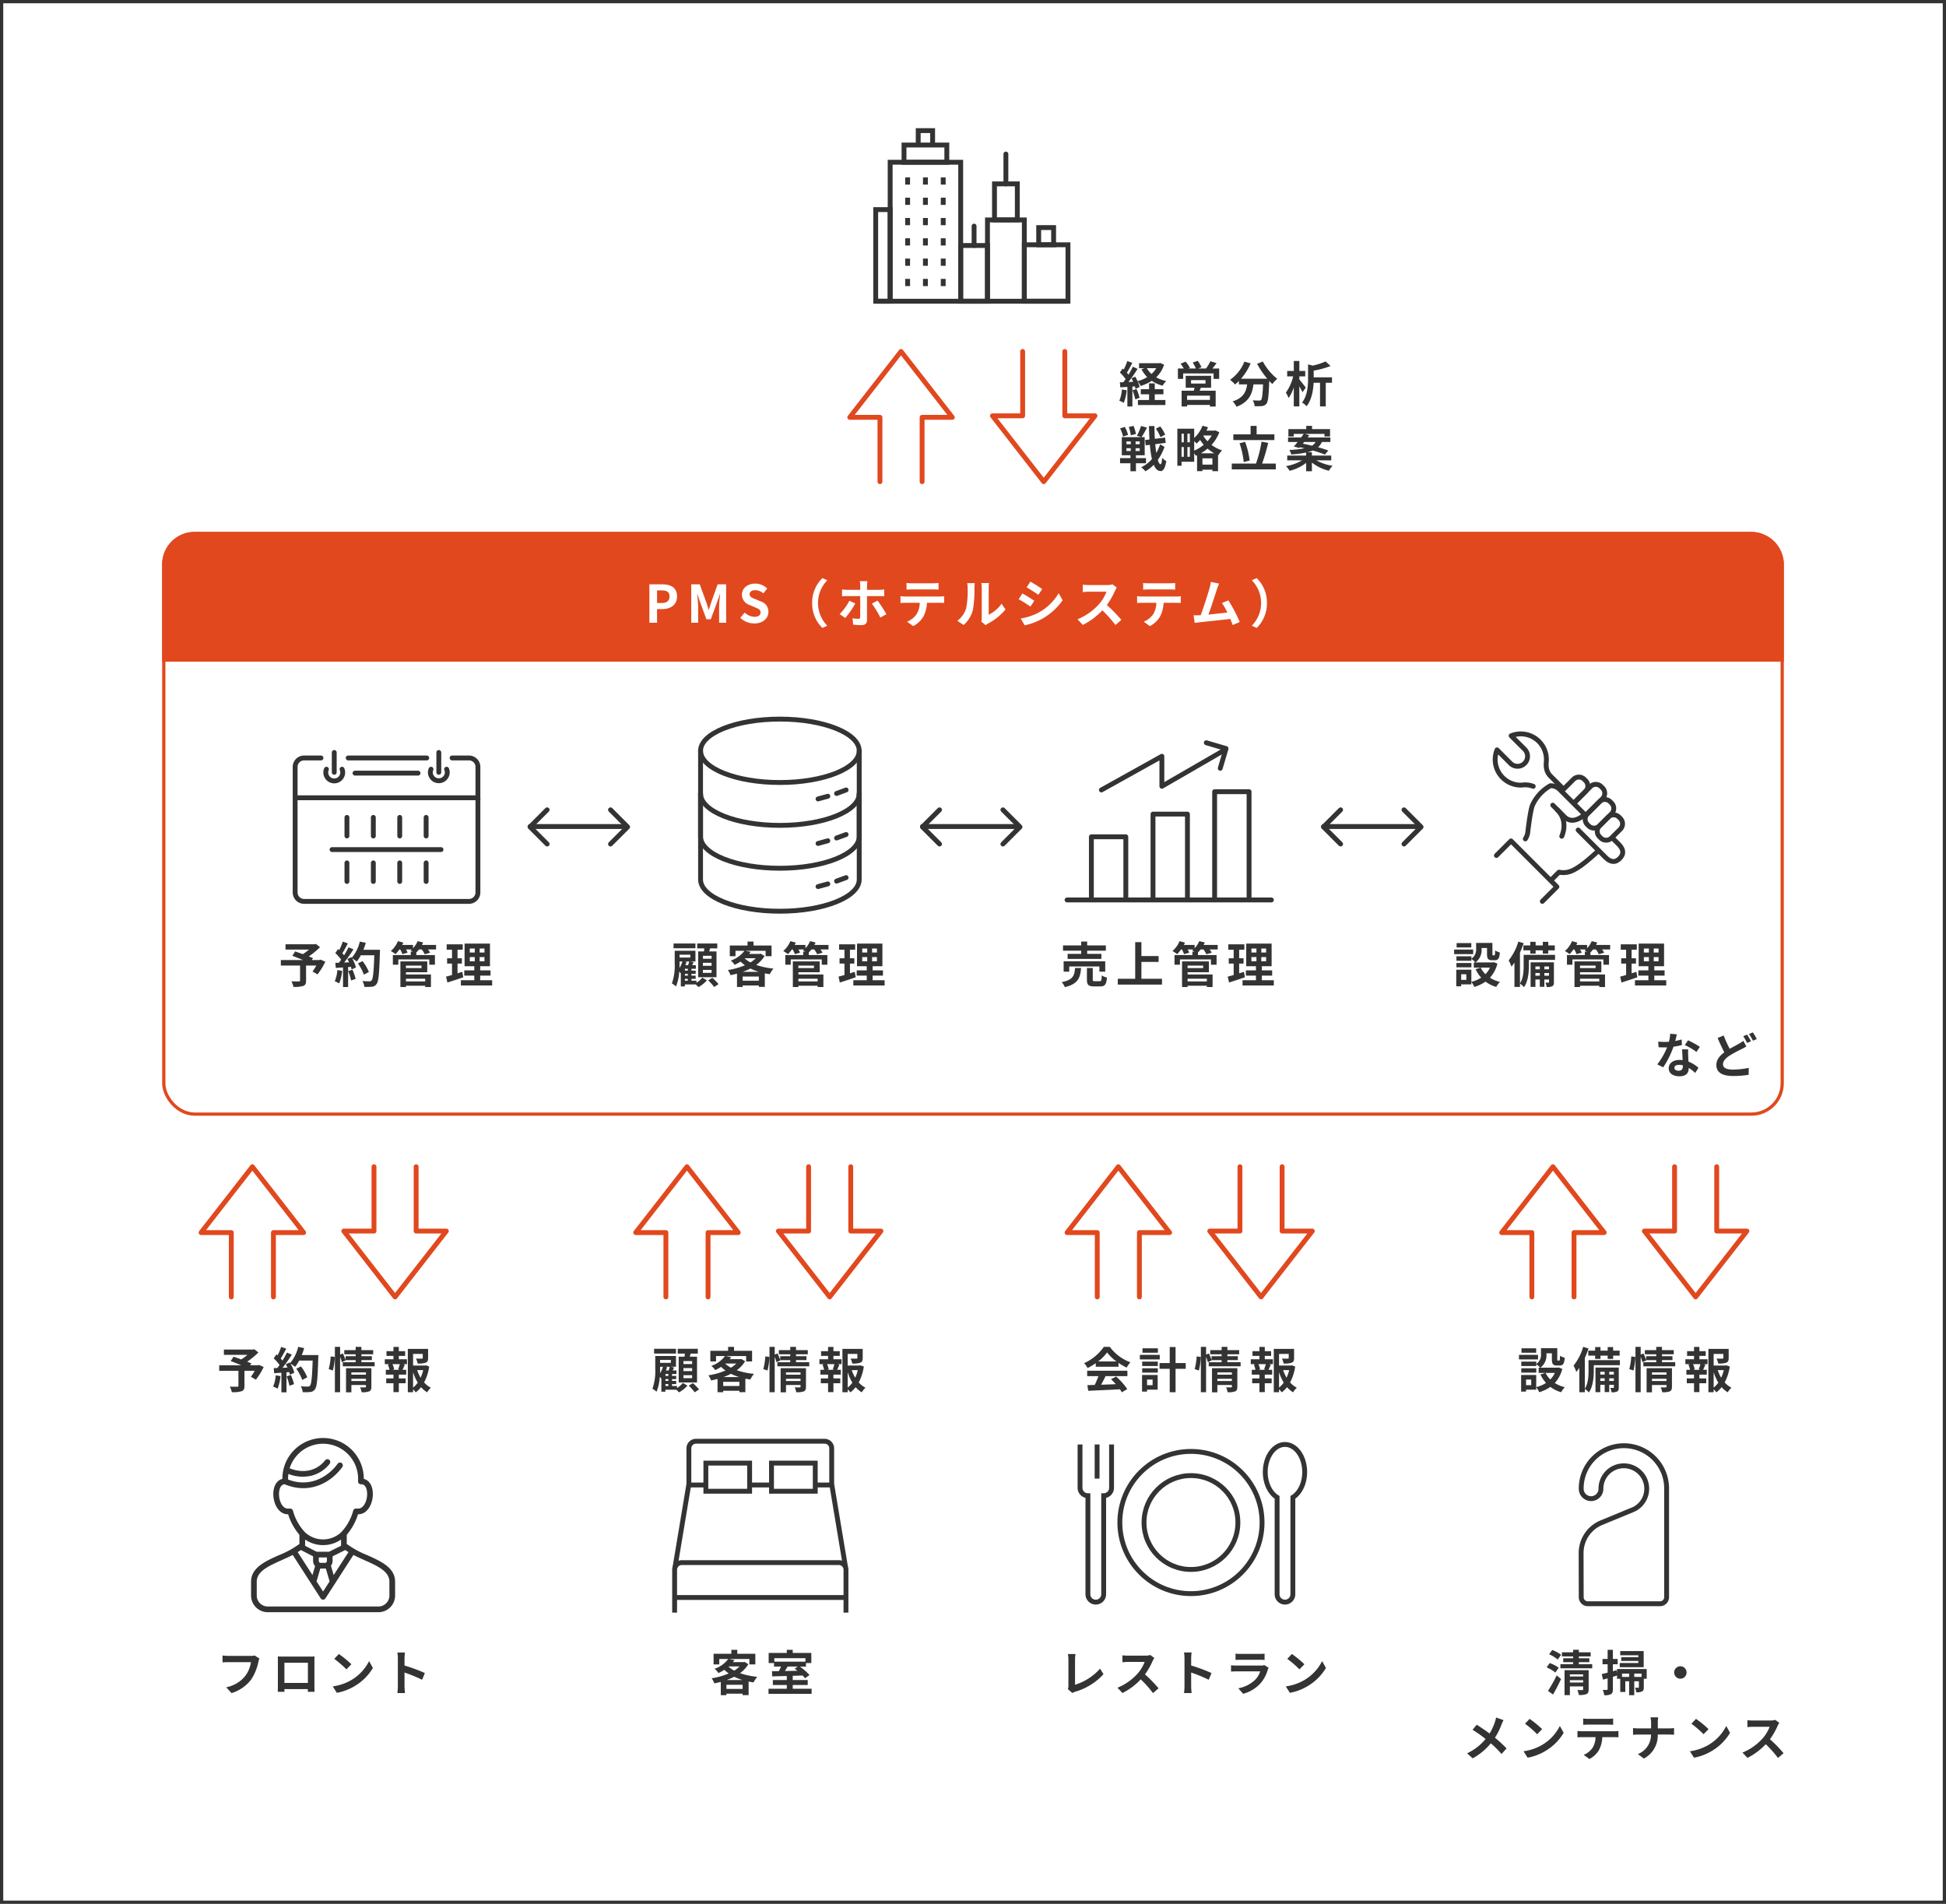 <svg xmlns="http://www.w3.org/2000/svg" xmlns:xlink="http://www.w3.org/1999/xlink" width="600" height="587" viewBox="0 0 600 587">
  <rect x="0" y="0" width="600" height="587" fill="#808080" stroke="none"/>
  <defs>
    <clipPath id="clip-IT-solution-img-30">
      <rect width="600" height="587"/>
    </clipPath>
  </defs>
  <g id="IT-solution-img-30" clip-path="url(#clip-IT-solution-img-30)">
    <rect width="600" height="587" fill="#fff"/>
    <g id="グループ_1076" data-name="グループ 1076" transform="translate(50 164)">
      <g id="長方形_1264" data-name="長方形 1264" fill="none" stroke="#e1481e" stroke-width="1">
        <rect width="500" height="180" rx="10" stroke="none"/>
        <rect x="0.5" y="0.5" width="499" height="179" rx="9.5" fill="none"/>
      </g>
      <path id="長方形_1265" data-name="長方形 1265" d="M10,0H490a10,10,0,0,1,10,10V40a0,0,0,0,1,0,0H0a0,0,0,0,1,0,0V10A10,10,0,0,1,10,0Z" fill="#e1481e"/>
    </g>
    <path id="パス_1424" data-name="パス 1424" d="M-99.784,0h2.368V-4.208h1.584c2.544,0,4.576-1.216,4.576-3.92,0-2.8-2.016-3.712-4.64-3.712h-3.888Zm2.368-6.08V-9.968h1.344c1.632,0,2.5.464,2.5,1.84,0,1.36-.784,2.048-2.416,2.048ZM-86.872,0h2.128V-4.944c0-1.12-.192-2.768-.3-3.888h.064l.944,2.784,1.84,4.976h1.36l1.824-4.976.96-2.784h.064c-.112,1.12-.288,2.768-.288,3.888V0h2.16V-11.84h-2.624L-80.712-6.3c-.256.736-.464,1.52-.72,2.288h-.08c-.24-.768-.464-1.552-.72-2.288l-2.016-5.536h-2.624Zm19.44.224c2.736,0,4.352-1.648,4.352-3.584a3.271,3.271,0,0,0-2.384-3.216l-1.552-.656c-1.008-.4-1.856-.7-1.856-1.552,0-.784.672-1.248,1.712-1.248a3.777,3.777,0,0,1,2.512.976l1.2-1.488a5.254,5.254,0,0,0-3.712-1.52c-2.4,0-4.1,1.488-4.1,3.424a3.43,3.43,0,0,0,2.4,3.184l1.584.672c1.056.448,1.776.72,1.776,1.6,0,.832-.656,1.36-1.888,1.36a4.658,4.658,0,0,1-3.008-1.312L-71.752-1.5A6.309,6.309,0,0,0-67.432.224ZM-46.44,1.6l1.52-.672A9.94,9.94,0,0,1-47.784-6.08a9.94,9.94,0,0,1,2.864-7.008l-1.52-.672a10.544,10.544,0,0,0-3.152,7.68A10.544,10.544,0,0,0-46.44,1.6Zm8.32-8.384a16.1,16.1,0,0,1-3.008,4.128l1.744,1.184A25.978,25.978,0,0,0-36.3-5.936Zm9.168-1.424c.448,0,1.072.016,1.568.048v-2.1a12.727,12.727,0,0,1-1.584.112H-32.68v-1.264a9.84,9.84,0,0,1,.144-1.408H-34.9a10.633,10.633,0,0,1,.128,1.392v1.28H-38.84c-.5,0-1.056-.064-1.536-.112v2.112c.448-.048,1.056-.064,1.536-.064h4.064v.016c0,.752,0,5.824-.016,6.416-.016.416-.16.576-.576.576a10.429,10.429,0,0,1-1.776-.176l.192,1.968A22.818,22.818,0,0,0-34.36.736c1.136,0,1.68-.576,1.68-1.5v-7.44Zm-2.224,2.32A32.34,32.34,0,0,1-28.568-1.6L-26.7-2.624a37.192,37.192,0,0,0-2.736-4.208Zm18.816-4.384c.56,0,1.168.032,1.728.064v-2.064a12.535,12.535,0,0,1-1.728.112h-6.432a11.921,11.921,0,0,1-1.7-.112v2.064c.48-.032,1.152-.064,1.712-.064ZM-20.824-8.08c-.5,0-1.056-.048-1.536-.1v2.1c.448-.032,1.072-.064,1.536-.064h4.4a6.876,6.876,0,0,1-.992,3.536,6.646,6.646,0,0,1-2.9,2.288l1.872,1.36a7.677,7.677,0,0,0,3.216-3.072A10.15,10.15,0,0,0-14.2-6.144h3.856c.448,0,1.056.016,1.456.048v-2.08a12.312,12.312,0,0,1-1.456.1ZM-2.888.7A9.268,9.268,0,0,0-.04-3.888a35.3,35.3,0,0,0,.48-6.88,10.2,10.2,0,0,1,.112-1.44H-1.8a5.84,5.84,0,0,1,.144,1.456A27.571,27.571,0,0,1-2.12-4.416,7.548,7.548,0,0,1-4.84-.592ZM3.9.752a4.079,4.079,0,0,1,.7-.48A17.617,17.617,0,0,0,10.024-4.1L8.792-5.856A10.132,10.132,0,0,1,4.84-2.48v-8.368a8.125,8.125,0,0,1,.112-1.392H2.568A7.093,7.093,0,0,1,2.7-10.864v9.328A6.088,6.088,0,0,1,2.568-.352ZM17.7-12.672l-1.168,1.76c1.056.592,2.72,1.68,3.616,2.3l1.2-1.776C20.52-10.96,18.76-12.08,17.7-12.672ZM14.728-1.312,15.928.8a19.469,19.469,0,0,0,5.344-1.984A19.319,19.319,0,0,0,27.64-6.928L26.408-9.1a16.31,16.31,0,0,1-6.224,6A17.755,17.755,0,0,1,14.728-1.312Zm.512-7.712L14.072-7.248A41.787,41.787,0,0,1,17.72-4.976l1.168-1.792C18.072-7.344,16.312-8.448,15.24-9.024Zm27.792-2.8a5.776,5.776,0,0,1-1.664.208H35.736a17.875,17.875,0,0,1-1.888-.112v2.272c.336-.016,1.216-.112,1.888-.112H41.16a12.4,12.4,0,0,1-2.384,3.92,18.127,18.127,0,0,1-6.56,4.592L33.864.672a21.076,21.076,0,0,0,6.016-4.5A36.486,36.486,0,0,1,43.912.7L45.736-.88a44.98,44.98,0,0,0-4.464-4.576,23.524,23.524,0,0,0,2.512-4.4,7.56,7.56,0,0,1,.56-.992ZM60.6-10.272c.56,0,1.168.032,1.728.064v-2.064a12.535,12.535,0,0,1-1.728.112H54.168a11.921,11.921,0,0,1-1.7-.112v2.064c.48-.032,1.152-.064,1.712-.064ZM52.136-8.08c-.5,0-1.056-.048-1.536-.1v2.1c.448-.032,1.072-.064,1.536-.064h4.4a6.876,6.876,0,0,1-.992,3.536,6.646,6.646,0,0,1-2.9,2.288L54.52,1.04a7.677,7.677,0,0,0,3.216-3.072A10.151,10.151,0,0,0,58.76-6.144h3.856c.448,0,1.056.016,1.456.048v-2.08a12.312,12.312,0,0,1-1.456.1ZM82.248-.24a49.21,49.21,0,0,0-3.5-6.656l-2,.816a19.34,19.34,0,0,1,1.68,2.928c-1.616.192-3.888.448-5.84.64.8-2.144,2.1-6.208,2.608-7.776a18.2,18.2,0,0,1,.688-1.776l-2.544-.512a11.872,11.872,0,0,1-.384,1.84c-.464,1.664-1.84,6.048-2.768,8.416l-.432.016c-.528.016-1.216.016-1.76.016L68.36.048c.512-.064,1.1-.144,1.5-.192,2.016-.208,6.864-.72,9.472-1.024.288.688.544,1.344.752,1.888ZM87.48-13.76l-1.52.672A9.94,9.94,0,0,1,88.824-6.08,9.94,9.94,0,0,1,85.96.928l1.52.672a10.544,10.544,0,0,0,3.152-7.68A10.544,10.544,0,0,0,87.48-13.76Z" transform="translate(300 192)" fill="#fff"/>
    <path id="パス_1425" data-name="パス 1425" d="M-21.285-10.935a5.028,5.028,0,0,1-1.185.12H-29.4c-.5,0-1.35-.075-1.8-.12V-8.82c.39-.03,1.11-.06,1.785-.06h6.99A9.495,9.495,0,0,1-24.18-4.65a9.894,9.894,0,0,1-5.88,3.51l1.635,1.8A12,12,0,0,0-22.4-3.48a15.415,15.415,0,0,0,2.25-5.46,6.109,6.109,0,0,1,.33-1.05ZM-4.875-8.7v6.225H-12.12V-8.7Zm2.01-.48c0-.45,0-1.005.03-1.455-.54.03-1.11.03-1.485.03h-8.25c-.4,0-.975-.015-1.59-.03.03.42.03,1.035.03,1.455v7.335c0,.72-.03,2.025-.045,2.1h2.07L-12.12-.57h7.23l-.015.825h2.07c0-.06-.03-1.5-.03-2.085Zm7.53-2.22L3.255-9.9A31.188,31.188,0,0,1,7-6.66l1.53-1.575A31.5,31.5,0,0,0,4.665-11.4ZM2.79-1.41,4.05.57A16.245,16.245,0,0,0,9.615-1.545a15.95,15.95,0,0,0,5.55-5.55L13.995-9.21a14.223,14.223,0,0,1-5.46,5.835A15.46,15.46,0,0,1,2.79-1.41ZM31.185-5.52a48.991,48.991,0,0,0-6.27-2.325v-2.2a16.313,16.313,0,0,1,.135-1.815H22.71a10.462,10.462,0,0,1,.15,1.815v8.61A16.051,16.051,0,0,1,22.71.645h2.34c-.06-.6-.135-1.65-.135-2.085V-5.685A43.326,43.326,0,0,1,30.33-3.45Z" transform="translate(99.808 521.358)" fill="#333"/>
    <path id="パス_1426" data-name="パス 1426" d="M-10.95-3.375A19.05,19.05,0,0,0-8.625-4.38,16.291,16.291,0,0,0-6.06-3.375ZM-11.025-.63V-1.905H-6.03V-.63Zm.72-6.93h3.33a8.625,8.625,0,0,1-1.65,1.29A8.673,8.673,0,0,1-10.38-7.5ZM-5.46-8.97l-.3.075H-9.03c.165-.21.33-.42.48-.63l-1.665-.33h6.27V-8.19h1.83v-3.285H-7.68V-12.69H-9.51v1.215h-5.475V-8.19h1.755V-9.855h2.76A8.719,8.719,0,0,1-14.685-6.84,4.991,4.991,0,0,1-13.5-5.52a14.952,14.952,0,0,0,1.83-1.005A12.2,12.2,0,0,0-10.32-5.4a21.334,21.334,0,0,1-5.265,1.485A6.067,6.067,0,0,1-14.76-2.34c.675-.135,1.335-.285,1.995-.465V1.3h1.74V.84H-6.03v.435h1.845v-4.17c.495.09,1.005.18,1.53.255A8.744,8.744,0,0,1-1.53-4.365,22.887,22.887,0,0,1-6.84-5.49,9.6,9.6,0,0,0-4.26-8.25ZM10.98-7.53l-.96.645c.27.195.555.42.84.66L7.005-6.15c.27-.435.57-.915.84-1.38Zm2.355-2.58v1.065h-9.6V-10.11ZM9.42-.69V-1.845h4.62v-1.53H9.42V-4.68l3.045-.09a10.864,10.864,0,0,1,.735.84L14.6-4.9a18.973,18.973,0,0,0-2.97-2.625H13.5V-8.61h1.65v-3.12H9.42v-.96H7.59v.96H2v3.12h1.65v1.08h2.16c-.2.465-.435.96-.66,1.41l-2.13.03L3.09-4.5c1.245-.03,2.82-.075,4.5-.12v1.245h-4.3v1.53h4.3V-.69H1.95V.885H15.24V-.69Z" transform="translate(235 521.358)" fill="#333"/>
    <path id="パス_1427" data-name="パス 1427" d="M-37.365.63a4.232,4.232,0,0,1,.9-.405,18.874,18.874,0,0,0,8.7-5.4L-28.83-6.87a17.026,17.026,0,0,1-7.71,4.95V-9.7a10.627,10.627,0,0,1,.15-1.695h-2.355A9.27,9.27,0,0,1-38.58-9.7v8.13a1.959,1.959,0,0,1-.195.975ZM-13.32-11.085a5.415,5.415,0,0,1-1.56.195h-5.28a16.758,16.758,0,0,1-1.77-.1v2.13c.315-.015,1.14-.1,1.77-.1h5.085A11.622,11.622,0,0,1-17.31-5.295a16.994,16.994,0,0,1-6.15,4.3L-21.915.63a19.758,19.758,0,0,0,5.64-4.215A34.206,34.206,0,0,1-12.5.66l1.71-1.485a42.168,42.168,0,0,0-4.185-4.29A22.054,22.054,0,0,0-12.615-9.24a7.088,7.088,0,0,1,.525-.93ZM5.535-5.52A48.991,48.991,0,0,0-.735-7.845v-2.2A16.313,16.313,0,0,1-.6-11.865H-2.94a10.462,10.462,0,0,1,.15,1.815v8.61A16.051,16.051,0,0,1-2.94.645H-.6C-.66.045-.735-1-.735-1.44V-5.685A43.326,43.326,0,0,1,4.68-3.45Zm16.29-2.46a3.164,3.164,0,0,1-1.095.15H13.3c-.465,0-1.11-.03-1.74-.09v1.95c.63-.06,1.38-.075,1.74-.075H20.55A6.508,6.508,0,0,1,19-3.45,10.109,10.109,0,0,1,13.8-.825L15.3.87a11.232,11.232,0,0,0,5.355-3.24,10.78,10.78,0,0,0,2.22-4.155,5.557,5.557,0,0,1,.285-.63Zm-8.88-1.59c.435-.03,1.08-.045,1.56-.045H20.25c.54,0,1.245.015,1.65.045v-1.935a14.142,14.142,0,0,1-1.62.075H14.5a12.644,12.644,0,0,1-1.56-.075Zm17.37-1.83-1.41,1.5a31.189,31.189,0,0,1,3.75,3.24l1.53-1.575A31.5,31.5,0,0,0,30.315-11.4ZM28.44-1.41,29.7.57a16.245,16.245,0,0,0,5.565-2.115,15.95,15.95,0,0,0,5.55-5.55L39.645-9.21a14.223,14.223,0,0,1-5.46,5.835A15.46,15.46,0,0,1,28.44-1.41Z" transform="translate(368 521.358)" fill="#333"/>
    <path id="パス_1428" data-name="パス 1428" d="M-19.68-11.16A11.86,11.86,0,0,0-22.4-12.645l-.975,1.335a10.3,10.3,0,0,1,2.655,1.62Zm-.735,3.99A10.466,10.466,0,0,0-23.19-8.6l-.945,1.335a11.65,11.65,0,0,1,2.7,1.575ZM-22.155,1.1c.84-1.47,1.725-3.195,2.475-4.785L-21.03-4.8A47.658,47.658,0,0,1-23.715-.015Zm5.19-3.7v-.72h4.08v.72Zm4.08-2.52v.66h-4.08v-.66Zm1.71-1.3h-7.44v7.71h1.65v-2.7h4.08V-.5c0,.18-.075.225-.27.225s-.9.015-1.515,0a5.943,5.943,0,0,1,.48,1.515,5.7,5.7,0,0,0,2.31-.27c.555-.24.7-.66.7-1.455Zm-3.03-1.83V-8.88h3.24v-1.2H-14.2v-.57h3.645v-1.275H-14.2v-.78h-1.77v.78h-3.45v1.275h3.45v.57H-19.02v1.2h3.045v.615H-19.89V-6.99h9.81V-8.265ZM5.79-12.3H-1.44v1.29H4.14v.6H-1.14v1.155H4.14v.63H-1.59v1.3H5.79ZM5.13-4.335H2.88v-1.02H5.13Zm-6.015,0v-1.02h2.19v1.02ZM6.72-6.765H-2.43V-5.43L-2.565-6.4l-1.14.315V-8.235h1.47V-9.87h-1.47v-2.82h-1.62v2.82H-6.9v1.635h1.575v2.58C-6-5.475-6.63-5.31-7.14-5.2l.39,1.71c.435-.12.93-.255,1.425-.4V-.585c0,.2-.075.255-.255.255A11.825,11.825,0,0,1-6.81-.345,7.282,7.282,0,0,1-6.375,1.3,3.89,3.89,0,0,0-4.29.975c.45-.285.585-.735.585-1.56v-3.78c.42-.135.855-.255,1.275-.39V-3.75h.99V.3H.12V-2.985H1.305V1.3H2.88v-4.29H4.305V-1.17c0,.135-.045.165-.2.18s-.555,0-1-.015a5.122,5.122,0,0,1,.4,1.4A3.584,3.584,0,0,0,5.28.15c.45-.225.54-.63.54-1.29V-3.75h.9ZM15.18-5.7A1.933,1.933,0,0,0,17.1-3.78,1.933,1.933,0,0,0,19.02-5.7,1.933,1.933,0,0,0,17.1-7.62,1.933,1.933,0,0,0,15.18-5.7ZM-39.72,8.18a10.975,10.975,0,0,1-.36,1.38,16.351,16.351,0,0,1-1.65,3.555c-1.215-.9-2.76-1.95-3.96-2.7l-1.29,1.545A38.9,38.9,0,0,1-42.96,14.8a16.367,16.367,0,0,1-5.7,4.425l1.725,1.545a18.752,18.752,0,0,0,5.58-4.635,29.932,29.932,0,0,1,3.315,3.3l1.545-1.725a38.831,38.831,0,0,0-3.57-3.3,21.392,21.392,0,0,0,2.025-4.08,11.861,11.861,0,0,1,.615-1.335Zm10.335.42-1.41,1.5a31.189,31.189,0,0,1,3.75,3.24l1.53-1.575A31.5,31.5,0,0,0-29.385,8.6Zm-1.875,9.99L-30,20.57a16.245,16.245,0,0,0,5.565-2.115,15.95,15.95,0,0,0,5.55-5.55l-1.17-2.115a14.223,14.223,0,0,1-5.46,5.835A15.46,15.46,0,0,1-31.26,18.59Zm26.01-8.22c.525,0,1.1.03,1.62.06V8.495A11.752,11.752,0,0,1-5.25,8.6h-6.03a11.176,11.176,0,0,1-1.59-.105V10.43c.45-.03,1.08-.06,1.6-.06Zm-7.935,2.055c-.465,0-.99-.045-1.44-.09V14.3c.42-.03,1.005-.06,1.44-.06H-9.06a6.446,6.446,0,0,1-.93,3.315A6.231,6.231,0,0,1-12.7,19.7l1.755,1.275a7.2,7.2,0,0,0,3.015-2.88,9.516,9.516,0,0,0,.96-3.855H-3.36c.42,0,.99.015,1.365.045v-1.95a11.542,11.542,0,0,1-1.365.09ZM10.14,11.54V9.905a11.7,11.7,0,0,1,.12-1.77H7.875a7.5,7.5,0,0,1,.2,1.755v1.65H4.17c-.6,0-1.215-.06-1.665-.1v2.07c.465-.03,1.065-.075,1.725-.075H8.055A6.405,6.405,0,0,1,3.99,19.46l1.86,1.38a8.057,8.057,0,0,0,4.275-7.41H13.5c.6,0,1.335.045,1.65.06V11.45c-.315.03-.945.09-1.635.09ZM21.915,8.6l-1.41,1.5a31.189,31.189,0,0,1,3.75,3.24l1.53-1.575A31.5,31.5,0,0,0,21.915,8.6ZM20.04,18.59l1.26,1.98a16.245,16.245,0,0,0,5.565-2.115,15.95,15.95,0,0,0,5.55-5.55l-1.17-2.115a14.223,14.223,0,0,1-5.46,5.835A15.46,15.46,0,0,1,20.04,18.59ZM46.38,8.915a5.415,5.415,0,0,1-1.56.195H39.54a16.758,16.758,0,0,1-1.77-.1v2.13c.315-.015,1.14-.1,1.77-.1h5.085A11.622,11.622,0,0,1,42.39,14.7a16.994,16.994,0,0,1-6.15,4.305l1.545,1.62a19.758,19.758,0,0,0,5.64-4.215A34.206,34.206,0,0,1,47.2,20.66l1.71-1.485a42.169,42.169,0,0,0-4.185-4.29,22.054,22.054,0,0,0,2.355-4.125,7.088,7.088,0,0,1,.525-.93Z" transform="translate(501 521.358)" fill="#333"/>
    <path id="パス_1429" data-name="パス 1429" d="M-20.16-7.125l-.33.12h-2.37l.36-.585c-.345-.165-.8-.33-1.29-.525a24.73,24.73,0,0,0,3.465-2.85l-1.275-1-.4.1h-8.97v1.635h7.245a15.613,15.613,0,0,1-1.905,1.41c-.84-.315-1.68-.6-2.355-.84l-.885,1.35c.96.36,2.175.84,3.285,1.305h-6.825v1.7h5.925V-.7c0,.225-.09.285-.375.3-.3,0-1.41,0-2.3-.03a6.075,6.075,0,0,1,.645,1.71A9.372,9.372,0,0,0-25.56,1c.72-.255.93-.705.93-1.65V-5.31h3.165a18.959,18.959,0,0,1-1.17,1.845l1.53.885a19.98,19.98,0,0,0,2.4-3.915Zm5.175,3.2a10.906,10.906,0,0,1-.8,3.48A8.817,8.817,0,0,1-14.415.2a13.868,13.868,0,0,0,.9-3.87Zm3.345.33A15.266,15.266,0,0,1-10.755-.7l1.41-.495a17.106,17.106,0,0,0-.975-2.82Zm4.68-6.57a17.2,17.2,0,0,0,.735-2.145l-1.83-.39A11.943,11.943,0,0,1-10.53-7.71l-.105-.18-1.26.555c.18.315.36.675.525,1.035l-1.515.06A48.29,48.29,0,0,0-10.02-10.3l-1.515-.63a23.454,23.454,0,0,1-1.38,2.46c-.15-.195-.33-.42-.525-.63.54-.84,1.155-2,1.7-3.03l-1.575-.555a17.986,17.986,0,0,1-1.095,2.61l-.36-.315-.84,1.23a14.131,14.131,0,0,1,1.8,2.055c-.225.33-.465.645-.69.93l-1.11.045.15,1.56,2.22-.15V1.32h1.575V-4.845l.855-.06a8.163,8.163,0,0,1,.21.81l1.35-.63a11.947,11.947,0,0,0-1.17-2.8,11.462,11.462,0,0,1,1.41.99A12.358,12.358,0,0,0-7.74-8.475H-3.6C-3.765-3.36-3.99-1.17-4.44-.7a.74.74,0,0,1-.63.255c-.4,0-1.26,0-2.2-.09a4.264,4.264,0,0,1,.6,1.8,14.319,14.319,0,0,0,2.34-.045A1.859,1.859,0,0,0-2.9.39c.63-.8.84-3.165,1.035-9.735.015-.225.015-.825.015-.825Zm1.695,6.855a14.108,14.108,0,0,0-1.95-3.36l-1.425.72A14.17,14.17,0,0,1-6.81-2.49ZM12.1-1.245v.84H6.165v-.84Zm-1.14-4.05v.78h-4.8v-.78ZM6.165-3.24h6.57V-6.585H4.455v7.9h1.71v-.4H12.1v.4h1.77V-2.55H6.165Zm9.285-8.415H11.1q.2-.383.36-.765l-1.7-.405A6.916,6.916,0,0,1,8.34-10.65v-1.005H5.01c.12-.24.24-.48.345-.72l-1.665-.45a8.052,8.052,0,0,1-2.2,3.045,9.384,9.384,0,0,1,1.455.96,11.079,11.079,0,0,0,1.2-1.44h.255A8.52,8.52,0,0,1,5.07-8.82l1.605-.45a7.563,7.563,0,0,0-.495-.99H7.935c-.12.105-.255.21-.375.3.2.09.48.225.75.375H7.65v1.05H2.13v2.97H3.81V-7.2h9.555v1.635H15.1v-2.97H9.36v-.81a8.25,8.25,0,0,0,.825-.915h.87a8.843,8.843,0,0,1,.9,1.47l1.65-.465a7.546,7.546,0,0,0-.63-1.005H15.45Zm8.085,8.28c-.48.165-.975.315-1.47.465v-3h1.35V-7.545h-1.35v-2.64h1.6V-11.85H18.72v1.665h1.65v2.64H18.855V-5.91H20.37v3.525c-.69.195-1.3.36-1.83.5l.405,1.815c1.44-.465,3.24-1.035,4.89-1.62Zm2.31-4.53H27.39v1.29H25.845Zm0-2.655H27.39v1.245H25.845Zm4.53,1.245H28.89V-10.56h1.485Zm0,2.7H28.89v-1.29h1.485ZM29.055-.78V-2.2h3.18V-3.81h-3.18V-5.1H32.07v-6.975H24.24V-5.1h3v1.29h-3.1V-2.2h3.1V-.78H23.1V.84h9.645V-.78Z" transform="translate(119 303)" fill="#333"/>
    <path id="パス_1430" data-name="パス 1430" d="M-26.64-8.91h-4.185v1.56h10.41V-8.91H-24.8v-.975h5.76v-1.62H-24.8V-12.69H-26.64v1.185h-5.61v1.62h5.61Zm7.41,5.49v-3.2H-32.055v3.2h1.725V-5.01h9.3v1.59Zm-9.315-1.125c-.18,2.31-.555,3.66-4.11,4.35A5.264,5.264,0,0,1-31.68,1.35c4.1-.975,4.755-2.88,5-5.9Zm6.1,4.065c-.54,0-.63-.06-.63-.54V-4.545h-1.8V-.99c0,1.605.435,2.115,2.175,2.115h1.935c1.41,0,1.875-.555,2.07-2.715a5.123,5.123,0,0,1-1.6-.675c-.06,1.53-.15,1.785-.645,1.785Zm14.37-.75V-6.42h5.3V-8.235h-5.3v-4.29H-9.99V-1.23h-5.37V.57H-1.725v-1.8ZM12.1-1.245v.84H6.165v-.84Zm-1.14-4.05v.78h-4.8v-.78ZM6.165-3.24h6.57V-6.585H4.455v7.9h1.71v-.4H12.1v.4h1.77V-2.55H6.165Zm9.285-8.415H11.1q.2-.383.36-.765l-1.7-.405A6.916,6.916,0,0,1,8.34-10.65v-1.005H5.01c.12-.24.24-.48.345-.72l-1.665-.45a8.052,8.052,0,0,1-2.2,3.045,9.384,9.384,0,0,1,1.455.96,11.079,11.079,0,0,0,1.2-1.44h.255A8.52,8.52,0,0,1,5.07-8.82l1.605-.45a7.563,7.563,0,0,0-.495-.99H7.935c-.12.105-.255.21-.375.3.2.09.48.225.75.375H7.65v1.05H2.13v2.97H3.81V-7.2h9.555v1.635H15.1v-2.97H9.36v-.81a8.25,8.25,0,0,0,.825-.915h.87a8.843,8.843,0,0,1,.9,1.47l1.65-.465a7.546,7.546,0,0,0-.63-1.005H15.45Zm8.085,8.28c-.48.165-.975.315-1.47.465v-3h1.35V-7.545h-1.35v-2.64h1.6V-11.85H18.72v1.665h1.65v2.64H18.855V-5.91H20.37v3.525c-.69.195-1.3.36-1.83.5l.405,1.815c1.44-.465,3.24-1.035,4.89-1.62Zm2.31-4.53H27.39v1.29H25.845Zm0-2.655H27.39v1.245H25.845Zm4.53,1.245H28.89V-10.56h1.485Zm0,2.7H28.89v-1.29h1.485ZM29.055-.78V-2.2h3.18V-3.81h-3.18V-5.1H32.07v-6.975H24.24V-5.1h3v1.29h-3.1V-2.2h3.1V-.78H23.1V.84h9.645V-.78Z" transform="translate(360 303)" fill="#333"/>
    <path id="パス_1431" data-name="パス 1431" d="M-20.6-7.395H-23.28V-8.31H-20.6Zm0,2.175H-23.28v-.93H-20.6Zm0,2.175H-23.28V-3.96H-20.6Zm-4.14-6.615v7.95h5.655V-9.66h-2.25q.135-.45.27-.945h2.22v-1.5h-6.195v1.5h2.2c-.03.315-.06.63-.1.945Zm-.84-2.445h-6.75v1.47h6.75ZM-28.83-1.215h.9V-.63h-.9Zm-.045-5.34h1.38c-.09.345-.225.765-.36,1.14h-.825c.135-.33.255-.675.36-1.005Zm-1.6,0h.885a8.065,8.065,0,0,1-.915,2c.03-.51.03-1.005.03-1.44Zm3.315-2.1v.885H-30.48v-.885Zm-.765,4.92h-.9V-4.32h.9Zm0,1.545h-.9v-.57h.9Zm2.67,1.56h-1.545v-.585h1.29V-2.19h-1.29v-.57h1.29v-.975h-1.29V-4.32h1.35v-1.1H-26.6l.45-.885-.945-.255h1.515V-9.87h-6.39V-6a16.481,16.481,0,0,1-.87,6.225,5.417,5.417,0,0,1,1.26.915,13.549,13.549,0,0,0,1-4.56c.18.165.36.345.465.465l.03-.03v4.11h1.245v-.6h3.36c.3.27.63.585.84.81a9.869,9.869,0,0,0,2.595-2.07l-1.41-.84A7.7,7.7,0,0,1-25.26.015Zm3.615-.09A15.848,15.848,0,0,1-19.8,1.32l1.335-.9a15.508,15.508,0,0,0-1.92-1.935ZM-10.95-3.375A19.05,19.05,0,0,0-8.625-4.38,16.291,16.291,0,0,0-6.06-3.375ZM-11.025-.63V-1.905H-6.03V-.63Zm.72-6.93h3.33a8.625,8.625,0,0,1-1.65,1.29A8.673,8.673,0,0,1-10.38-7.5ZM-5.46-8.97l-.3.075H-9.03c.165-.21.33-.42.48-.63l-1.665-.33h6.27V-8.19h1.83v-3.285H-7.68V-12.69H-9.51v1.215h-5.475V-8.19h1.755V-9.855h2.76A8.719,8.719,0,0,1-14.685-6.84,4.991,4.991,0,0,1-13.5-5.52a14.952,14.952,0,0,0,1.83-1.005A12.2,12.2,0,0,0-10.32-5.4a21.334,21.334,0,0,1-5.265,1.485A6.067,6.067,0,0,1-14.76-2.34c.675-.135,1.335-.285,1.995-.465V1.3h1.74V.84H-6.03v.435h1.845v-4.17c.495.09,1.005.18,1.53.255A8.744,8.744,0,0,1-1.53-4.365,22.887,22.887,0,0,1-6.84-5.49,9.6,9.6,0,0,0-4.26-8.25ZM12.1-1.245v.84H6.165v-.84Zm-1.14-4.05v.78h-4.8v-.78ZM6.165-3.24h6.57V-6.585H4.455v7.9h1.71v-.4H12.1v.4h1.77V-2.55H6.165Zm9.285-8.415H11.1q.2-.383.36-.765l-1.7-.405A6.916,6.916,0,0,1,8.34-10.65v-1.005H5.01c.12-.24.24-.48.345-.72l-1.665-.45a8.052,8.052,0,0,1-2.2,3.045,9.384,9.384,0,0,1,1.455.96,11.079,11.079,0,0,0,1.2-1.44h.255A8.52,8.52,0,0,1,5.07-8.82l1.605-.45a7.563,7.563,0,0,0-.495-.99H7.935c-.12.105-.255.21-.375.3.2.09.48.225.75.375H7.65v1.05H2.13v2.97H3.81V-7.2h9.555v1.635H15.1v-2.97H9.36v-.81a8.25,8.25,0,0,0,.825-.915h.87a8.843,8.843,0,0,1,.9,1.47l1.65-.465a7.546,7.546,0,0,0-.63-1.005H15.45Zm8.085,8.28c-.48.165-.975.315-1.47.465v-3h1.35V-7.545h-1.35v-2.64h1.6V-11.85H18.72v1.665h1.65v2.64H18.855V-5.91H20.37v3.525c-.69.195-1.3.36-1.83.5l.405,1.815c1.44-.465,3.24-1.035,4.89-1.62Zm2.31-4.53H27.39v1.29H25.845Zm0-2.655H27.39v1.245H25.845Zm4.53,1.245H28.89V-10.56h1.485Zm0,2.7H28.89v-1.29h1.485ZM29.055-.78V-2.2h3.18V-3.81h-3.18V-5.1H32.07v-6.975H24.24V-5.1h3v1.29h-3.1V-2.2h3.1V-.78H23.1V.84h9.645V-.78Z" transform="translate(240 303)" fill="#333"/>
    <path id="パス_1432" data-name="パス 1432" d="M-27.36-12.24h-4.53v1.35h4.53Zm.57,2.01h-5.865v1.41h5.865Zm-.54,4.14h-4.62v1.335h4.62Zm5.73,1.425A7.113,7.113,0,0,1-23.01-2.64a7.391,7.391,0,0,1-1.455-2.025Zm-7.29,3.78h-1.59V-2.61h1.59Zm8.415-5.46-.3.075h-5.28a4.748,4.748,0,0,0,1.86-4.185v-.255h1.68v1.815c0,1.485.345,1.95,1.545,1.95h.87c1.005,0,1.4-.525,1.545-2.385a5.089,5.089,0,0,1-1.455-.63c-.015,1.3-.075,1.5-.27,1.5h-.375c-.165,0-.195-.045-.195-.465v-3.36h-5.025V-10.5A3.371,3.371,0,0,1-27.33-7.425v-.72h-4.62V-6.78h4.62v-.57a7.953,7.953,0,0,1,1.245,1.08h-.51v1.605h2.085l-1.53.495a10.432,10.432,0,0,0,1.725,2.6,9.833,9.833,0,0,1-3.03,1.29V-4.02H-32V1.1h1.515V.51h3.135V-.255a7.552,7.552,0,0,1,.93,1.545A12.116,12.116,0,0,0-22.98-.345a10.454,10.454,0,0,0,3.3,1.635A7.686,7.686,0,0,1-18.525-.255a10.242,10.242,0,0,1-3.09-1.29,10.121,10.121,0,0,0,2.31-4.365Zm9.18-5.175v1.53H-9.18v1.005h1.65V-9.99h2.22v1.005h1.68V-9.99h2.01v-1.53H-3.63v-1.1H-5.31v1.1H-7.53v-1.1H-9.18v1.1ZM-4.83-2.175V-3h1.425v.825Zm-2.76,0V-3h1.35v.825ZM-6.24-5.01v.855H-7.59V-5.01Zm2.835,0v.855H-4.83V-5.01ZM-1.89-6.3H-9.075V1.275H-7.59V-1h1.35v2.25h1.41V-1h1.425v.78c0,.15-.03.18-.165.18-.15.015-.525.015-.945,0a4.466,4.466,0,0,1,.39,1.35A3.476,3.476,0,0,0-2.4,1.065c.42-.24.51-.6.51-1.275Zm.345-2.3H-11.22V-5.31c0,1.65-.09,3.915-1.14,5.52V-9.285a29.158,29.158,0,0,0,1.14-2.91l-1.65-.495A16.713,16.713,0,0,1-15.84-6.9a12.409,12.409,0,0,1,.855,1.92,11.966,11.966,0,0,0,.93-1.23v7.5h1.7V.27A7.258,7.258,0,0,1-11.1,1.35C-9.825-.465-9.6-3.33-9.6-5.28V-7.05h8.055ZM12.1-1.245v.84H6.165v-.84Zm-1.14-4.05v.78h-4.8v-.78ZM6.165-3.24h6.57V-6.585H4.455v7.9h1.71v-.4H12.1v.4h1.77V-2.55H6.165Zm9.285-8.415H11.1q.2-.383.36-.765l-1.7-.405A6.916,6.916,0,0,1,8.34-10.65v-1.005H5.01c.12-.24.24-.48.345-.72l-1.665-.45a8.052,8.052,0,0,1-2.2,3.045,9.384,9.384,0,0,1,1.455.96,11.079,11.079,0,0,0,1.2-1.44h.255A8.52,8.52,0,0,1,5.07-8.82l1.605-.45a7.563,7.563,0,0,0-.495-.99H7.935c-.12.105-.255.21-.375.3.2.09.48.225.75.375H7.65v1.05H2.13v2.97H3.81V-7.2h9.555v1.635H15.1v-2.97H9.36v-.81a8.25,8.25,0,0,0,.825-.915h.87a8.843,8.843,0,0,1,.9,1.47l1.65-.465a7.546,7.546,0,0,0-.63-1.005H15.45Zm8.085,8.28c-.48.165-.975.315-1.47.465v-3h1.35V-7.545h-1.35v-2.64h1.6V-11.85H18.72v1.665h1.65v2.64H18.855V-5.91H20.37v3.525c-.69.195-1.3.36-1.83.5l.405,1.815c1.44-.465,3.24-1.035,4.89-1.62Zm2.31-4.53H27.39v1.29H25.845Zm0-2.655H27.39v1.245H25.845Zm4.53,1.245H28.89V-10.56h1.485Zm0,2.7H28.89v-1.29h1.485ZM29.055-.78V-2.2h3.18V-3.81h-3.18V-5.1H32.07v-6.975H24.24V-5.1h3v1.29h-3.1V-2.2h3.1V-.78H23.1V.84h9.645V-.78Z" transform="translate(481 303)" fill="#333"/>
    <path id="パス_1433" data-name="パス 1433" d="M-32.085-3.93A10.906,10.906,0,0,1-32.88-.45,8.817,8.817,0,0,1-31.515.2a13.868,13.868,0,0,0,.9-3.87Zm3.255.27a17.748,17.748,0,0,1,.87,2.79l1.32-.48a16.538,16.538,0,0,0-.93-2.7Zm6.87,1.23h2.67V-4h-2.67V-5.79h-1.755V-4h-2.55V-2.43h2.55V-.675H-27.15V.885h8.475V-.675H-21.96Zm.465-8.055A7.585,7.585,0,0,1-22.965-8.7a6.794,6.794,0,0,1-1.44-1.785Zm1.215-1.605-.315.075h-6.21v1.53h1.71l-.96.315a9.723,9.723,0,0,0,1.77,2.445A11.5,11.5,0,0,1-27.27-6.48a14.79,14.79,0,0,0-.69-1.38l-1.185.495c.18.33.36.7.525,1.08l-1.44.06c.945-1.215,1.98-2.73,2.805-4.035l-1.455-.675A27.2,27.2,0,0,1-30.045-8.5c-.15-.18-.315-.39-.51-.6.54-.84,1.14-2,1.68-3.015l-1.545-.57a19.015,19.015,0,0,1-1.095,2.61c-.12-.105-.24-.21-.345-.3l-.855,1.215a14.72,14.72,0,0,1,1.77,2.04c-.24.345-.48.675-.7.96l-1.08.045.15,1.545,2.175-.135V1.32h1.545V-4.815l.765-.06a7.191,7.191,0,0,1,.195.765l1.26-.57a8.955,8.955,0,0,0-.615-1.77,6.993,6.993,0,0,1,.945,1.44,13.45,13.45,0,0,0,3.42-1.575,10.989,10.989,0,0,0,3.345,1.5,7.165,7.165,0,0,1,1.1-1.44,10.7,10.7,0,0,1-3.075-1.14A9.521,9.521,0,0,0-19.08-11.55ZM-4.95-.7h-7.035V-2.01H-4.95Zm-5.82-6.1h4.455v1.05H-10.77Zm6.18,2.355V-8.13h-7.83v3.675h2.73c-.06.3-.15.615-.225.915H-13.68V1.335h1.7V.84H-4.95v.5h1.77V-3.54H-8.145c.135-.285.27-.585.39-.915Zm.39-5.925c.42-.5.87-1.1,1.3-1.665l-1.92-.6A11.646,11.646,0,0,1-6.15-10.38H-8.61l1.05-.39A10.092,10.092,0,0,0-8.7-12.75l-1.56.525a12.246,12.246,0,0,1,.975,1.845H-11.6l.48-.21a9.684,9.684,0,0,0-1.335-1.92L-14-11.85a13.273,13.273,0,0,1,.99,1.47H-14.82v3.195h1.62v-1.68h9.375v1.68H-2.1V-10.38ZM9.6-11.835A25.473,25.473,0,0,0,12.735-7.23h-8.1A17.99,17.99,0,0,0,7.6-11.955l-1.92-.555A12.437,12.437,0,0,1,1.26-6.9,10.727,10.727,0,0,1,2.79-5.46a11.3,11.3,0,0,0,1.2-1.08v1.05H6.525c-.3,2.19-1.08,4.155-4.47,5.25A5.976,5.976,0,0,1,3.24,1.41C7.125-.045,8.1-2.61,8.475-5.49H11.43c-.135,3.135-.3,4.47-.6,4.785a.7.7,0,0,1-.6.21C9.855-.5,9.075-.51,8.25-.57a4.31,4.31,0,0,1,.585,1.8A15.006,15.006,0,0,0,11.1,1.185,1.81,1.81,0,0,0,12.465.48c.525-.63.705-2.4.87-6.93v-.105c.33.345.645.675.96.96A8.544,8.544,0,0,1,15.81-7.2a17.271,17.271,0,0,1-4.455-5.34Zm15,7.35c-.27-.39-1.47-1.935-1.98-2.52V-7.95h1.815V-9.63H22.62V-12.7H20.91V-9.63H18.87v1.68h1.845a14.244,14.244,0,0,1-2.25,5.01,8.666,8.666,0,0,1,.84,1.665,12.9,12.9,0,0,0,1.6-3.255V1.29h1.71V-4.875c.39.66.765,1.335.975,1.8Zm8.085-3.18h-5.64v-2.07a24.835,24.835,0,0,0,5.19-1.425l-1.515-1.4a19.664,19.664,0,0,1-4.005,1.29l-1.41-.39V-7.32c0,2.22-.165,5.235-1.845,7.44a4.3,4.3,0,0,1,1.38,1.155c1.6-2.04,2.07-4.965,2.175-7.26h1.98V1.29h1.77V-5.985h1.92ZM-18.765,10.01a10.957,10.957,0,0,0-1.5-2.535l-1.35.7a11.565,11.565,0,0,1,1.41,2.61Zm-9-.21A12.358,12.358,0,0,0-28.5,7.31l-1.47.33a11.9,11.9,0,0,1,.63,2.58Zm-2.43.285a9.676,9.676,0,0,0-1-2.46l-1.455.465a10.158,10.158,0,0,1,.915,2.52Zm-.5,4.11h1.335v.855H-30.69Zm0-2.1h1.335v.87H-30.69Zm4.1.87H-27.87v-.87H-26.6Zm0,2.085H-27.87v-.855H-26.6Zm1.935,3.78V17.255h-3.1V16.37h2.7V10.79h-.975a30.945,30.945,0,0,0,1.68-2.955l-1.845-.495a14.4,14.4,0,0,1-1.26,3l1.365.45h-6.03v5.58h2.67v.885h-3.2V18.83h3.2v2.46h1.695V18.83Zm4.35-5.835a13.359,13.359,0,0,1-1.17,2.64c-.135-.8-.24-1.71-.33-2.685l3.225-.4-.18-1.635-3.165.39c-.075-1.245-.12-2.565-.135-3.945H-23.76c.045,1.47.09,2.85.165,4.14l-1.335.165.18,1.65,1.29-.165a29.968,29.968,0,0,0,.63,4.38,9.843,9.843,0,0,1-3.315,2.535,6.372,6.372,0,0,1,1.29,1.245,10.833,10.833,0,0,0,2.58-2c.51,1.215,1.2,1.905,2.1,1.935.63.03,1.38-.555,1.77-3.075a5.431,5.431,0,0,1-1.275-1.02c-.09,1.29-.24,1.98-.5,1.98-.315-.03-.6-.51-.84-1.335A14.856,14.856,0,0,0-18.96,13.76Zm12.585,2.76a14.879,14.879,0,0,0,2.055-1.44,11.2,11.2,0,0,0,2.055,1.44Zm.465,3.495V17.315h3.075V19.25ZM-9.8,12.005a7.847,7.847,0,0,1,.72.75,9.687,9.687,0,0,0,1.11-1.11,12.322,12.322,0,0,0,1.11,1.485A11.974,11.974,0,0,1-9.8,14.945Zm-2.085,4.83v-3h.75v3Zm-1.815-3h.7v3h-.7Zm.7-4.125v2.655h-.7V9.71Zm1.86,2.655h-.75V9.71h.75Zm6.75-2.1A9.975,9.975,0,0,1-5.7,12.05a9.779,9.779,0,0,1-1.29-1.665l.09-.12ZM-3.225,8.7l-.3.075H-6.03a9.429,9.429,0,0,0,.48-1.05l-1.68-.465A9.909,9.909,0,0,1-9.8,11.015V8.18h-5.19V19.595h1.29v-1.23h3.9v-2.61a7.566,7.566,0,0,1,.51.78l.375-.165v4.9h1.65V20.81h3.075v.465h1.74V16.31l.1.045a8.6,8.6,0,0,1,1.14-1.5A10.485,10.485,0,0,1-4.455,13.16a11.684,11.684,0,0,0,2.4-3.885ZM14.925,9.92H9.45V7.31H7.59V9.92H2.265v1.755h12.66ZM7.3,17.975a24.6,24.6,0,0,0-1.41-5.745l-1.71.45a24.318,24.318,0,0,1,1.29,5.79Zm3.84.96a61.046,61.046,0,0,0,1.875-6.39l-2.055-.375a37.488,37.488,0,0,1-1.71,6.765H1.785V20.72H15.36V18.935Zm12.975-6.66h3.51a3.138,3.138,0,0,1-1.125,1.14c-.96-.24-1.92-.45-2.79-.615Zm8.34,5.655V16.46H26.49V15.44h-1.4a9.632,9.632,0,0,0,1.68-.54,32.957,32.957,0,0,1,3.72,1.26L31.56,14.9c-.84-.315-1.95-.66-3.165-1a4.456,4.456,0,0,0,1.155-1.62h2.64V10.88H25.185c.18-.24.345-.48.51-.7l-1.365-.4h6.03V10.6h1.725V8.3h-5.55V7.31H24.75V8.3H19.245v2.3h1.65V9.77H23.97c-.24.345-.525.72-.81,1.11H19.14v1.395h2.955c-.42.51-.81.99-1.17,1.38l1.7.465.195-.225c.45.09.93.21,1.41.315a29.772,29.772,0,0,1-4.7.525,4.505,4.505,0,0,1,.585,1.38,32.775,32.775,0,0,0,4.6-.585v.93H18.885v1.47H23.46a14.428,14.428,0,0,1-4.95,1.785,6.767,6.767,0,0,1,1.095,1.44A13.278,13.278,0,0,0,24.72,18.71v2.58h1.77V18.62a13.7,13.7,0,0,0,5.235,2.52,7.862,7.862,0,0,1,1.14-1.515,14.948,14.948,0,0,1-5.01-1.695Z" transform="translate(378 124)" fill="#333"/>
    <g id="グループ_1014" data-name="グループ 1014" transform="translate(2.161 -1557.165)">
      <rect id="長方形_1250" data-name="長方形 1250" width="4.456" height="28.247" transform="translate(267.839 1621.792)" fill="none" stroke="#333" stroke-miterlimit="10" stroke-width="1.5"/>
      <rect id="長方形_1251" data-name="長方形 1251" width="13.46" height="17.405" transform="translate(313.662 1632.634)" fill="none" stroke="#333" stroke-miterlimit="10" stroke-width="1.5"/>
      <rect id="長方形_1252" data-name="長方形 1252" width="4.601" height="5.304" transform="translate(318.092 1627.331)" fill="none" stroke="#333" stroke-miterlimit="10" stroke-width="1.5"/>
      <rect id="長方形_1253" data-name="長方形 1253" width="8.259" height="17.184" transform="translate(294.043 1632.855)" fill="none" stroke="#333" stroke-miterlimit="10" stroke-width="1.5"/>
      <rect id="長方形_1254" data-name="長方形 1254" width="13.198" height="5.31" transform="translate(276.57 1601.88)" fill="none" stroke="#333" stroke-miterlimit="10" stroke-width="1.5"/>
      <path id="パス_612" data-name="パス 612" d="M334.16,1675.495v-25.067h11.361v25.067" transform="translate(-31.858 -25.456)" fill="none" stroke="#333" stroke-miterlimit="10" stroke-width="1.5"/>
      <rect id="長方形_1255" data-name="長方形 1255" width="7.039" height="11.114" transform="translate(304.463 1613.858)" fill="none" stroke="#333" stroke-miterlimit="10" stroke-width="1.5"/>
      <line id="線_295" data-name="線 295" y1="9.2" transform="translate(307.982 1604.659)" fill="none" stroke="#333" stroke-linecap="round" stroke-miterlimit="10" stroke-width="1.5"/>
      <path id="パス_613" data-name="パス 613" d="M293.063,1601.88v-4.445h4.445v4.445" transform="translate(-12.117)" fill="none" stroke="#333" stroke-miterlimit="10" stroke-width="1.5"/>
      <g id="グループ_1013" data-name="グループ 1013" transform="translate(277.682 1611.855)">
        <line id="線_296" data-name="線 296" y1="2.223" transform="translate(0 0)" fill="none" stroke="#333" stroke-miterlimit="10" stroke-width="1.5"/>
        <line id="線_297" data-name="線 297" y1="2.223" transform="translate(5.487 0)" fill="none" stroke="#333" stroke-miterlimit="10" stroke-width="1.5"/>
        <line id="線_298" data-name="線 298" y1="2.223" transform="translate(10.975 0)" fill="none" stroke="#333" stroke-miterlimit="10" stroke-width="1.5"/>
        <line id="線_299" data-name="線 299" y1="2.223" transform="translate(0 6.259)" fill="none" stroke="#333" stroke-miterlimit="10" stroke-width="1.5"/>
        <line id="線_300" data-name="線 300" y1="2.223" transform="translate(5.487 6.259)" fill="none" stroke="#333" stroke-miterlimit="10" stroke-width="1.5"/>
        <line id="線_301" data-name="線 301" y1="2.223" transform="translate(10.975 6.259)" fill="none" stroke="#333" stroke-miterlimit="10" stroke-width="1.5"/>
        <line id="線_302" data-name="線 302" y1="2.223" transform="translate(0 12.518)" fill="none" stroke="#333" stroke-miterlimit="10" stroke-width="1.5"/>
        <line id="線_303" data-name="線 303" y1="2.223" transform="translate(5.487 12.518)" fill="none" stroke="#333" stroke-miterlimit="10" stroke-width="1.5"/>
        <line id="線_304" data-name="線 304" y1="2.223" transform="translate(10.975 12.518)" fill="none" stroke="#333" stroke-miterlimit="10" stroke-width="1.5"/>
        <line id="線_305" data-name="線 305" y1="2.223" transform="translate(0 18.777)" fill="none" stroke="#333" stroke-miterlimit="10" stroke-width="1.5"/>
        <line id="線_306" data-name="線 306" y1="2.223" transform="translate(5.487 18.777)" fill="none" stroke="#333" stroke-miterlimit="10" stroke-width="1.5"/>
        <line id="線_307" data-name="線 307" y1="2.223" transform="translate(10.975 18.777)" fill="none" stroke="#333" stroke-miterlimit="10" stroke-width="1.5"/>
        <line id="線_308" data-name="線 308" y1="2.223" transform="translate(0 25.036)" fill="none" stroke="#333" stroke-miterlimit="10" stroke-width="1.5"/>
        <line id="線_309" data-name="線 309" y1="2.223" transform="translate(5.487 25.036)" fill="none" stroke="#333" stroke-miterlimit="10" stroke-width="1.5"/>
        <line id="線_310" data-name="線 310" y1="2.223" transform="translate(10.975 25.036)" fill="none" stroke="#333" stroke-miterlimit="10" stroke-width="1.5"/>
        <line id="線_311" data-name="線 311" y1="2.223" transform="translate(0 31.296)" fill="none" stroke="#333" stroke-miterlimit="10" stroke-width="1.5"/>
        <line id="線_312" data-name="線 312" y1="2.223" transform="translate(5.487 31.296)" fill="none" stroke="#333" stroke-miterlimit="10" stroke-width="1.5"/>
        <line id="線_313" data-name="線 313" y1="2.223" transform="translate(10.975 31.296)" fill="none" stroke="#333" stroke-miterlimit="10" stroke-width="1.5"/>
      </g>
      <path id="パス_614" data-name="パス 614" d="M276.415,1659.057v-42.849h21.748v42.849" transform="translate(-4.119 -9.018)" fill="none" stroke="#333" stroke-miterlimit="10" stroke-width="1.5"/>
      <line id="線_314" data-name="線 314" x2="59.283" transform="translate(267.839 1650.039)" fill="none" stroke="#333" stroke-miterlimit="10" stroke-width="1.5"/>
      <line id="線_315" data-name="線 315" y1="5.979" transform="translate(298.172 1626.876)" fill="none" stroke="#333" stroke-linecap="round" stroke-miterlimit="10" stroke-width="1.5"/>
    </g>
    <g id="グループ_932" data-name="グループ 932" transform="translate(35.5 -277.635)">
      <path id="パス_250" data-name="パス 250" d="M424.455,332.92V313.083h9.31l-15.808-20.306-15.808,20.306h9.31V332.92" transform="translate(704.264 718.92) rotate(180)" fill="none" stroke="#e1481e" stroke-linecap="round" stroke-linejoin="round" stroke-width="1.5" fill-rule="evenodd"/>
      <path id="パス_540" data-name="パス 540" d="M424.455,332.92V313.083h9.31l-15.808-20.306-15.808,20.306h9.31V332.92" transform="translate(-175.648 93.223)" fill="none" stroke="#e1481e" stroke-linecap="round" stroke-linejoin="round" stroke-width="1.5" fill-rule="evenodd"/>
    </g>
    <path id="パス_1434" data-name="パス 1434" d="M-20.16-7.125l-.33.12h-2.37l.36-.585c-.345-.165-.8-.33-1.29-.525a24.73,24.73,0,0,0,3.465-2.85l-1.275-1-.4.1h-8.97v1.635h7.245a15.613,15.613,0,0,1-1.905,1.41c-.84-.315-1.68-.6-2.355-.84l-.885,1.35c.96.36,2.175.84,3.285,1.305h-6.825v1.7h5.925V-.7c0,.225-.09.285-.375.3-.3,0-1.41,0-2.3-.03a6.075,6.075,0,0,1,.645,1.71A9.372,9.372,0,0,0-25.56,1c.72-.255.93-.705.93-1.65V-5.31h3.165a18.959,18.959,0,0,1-1.17,1.845l1.53.885a19.98,19.98,0,0,0,2.4-3.915Zm5.175,3.2a10.906,10.906,0,0,1-.8,3.48A8.817,8.817,0,0,1-14.415.2a13.868,13.868,0,0,0,.9-3.87Zm3.345.33A15.266,15.266,0,0,1-10.755-.7l1.41-.495a17.106,17.106,0,0,0-.975-2.82Zm4.68-6.57a17.2,17.2,0,0,0,.735-2.145l-1.83-.39A11.943,11.943,0,0,1-10.53-7.71l-.105-.18-1.26.555c.18.315.36.675.525,1.035l-1.515.06A48.29,48.29,0,0,0-10.02-10.3l-1.515-.63a23.454,23.454,0,0,1-1.38,2.46c-.15-.195-.33-.42-.525-.63.54-.84,1.155-2,1.7-3.03l-1.575-.555a17.986,17.986,0,0,1-1.095,2.61l-.36-.315-.84,1.23a14.131,14.131,0,0,1,1.8,2.055c-.225.33-.465.645-.69.93l-1.11.045.15,1.56,2.22-.15V1.32h1.575V-4.845l.855-.06a8.163,8.163,0,0,1,.21.81l1.35-.63a11.947,11.947,0,0,0-1.17-2.8,11.462,11.462,0,0,1,1.41.99A12.358,12.358,0,0,0-7.74-8.475H-3.6C-3.765-3.36-3.99-1.17-4.44-.7a.74.74,0,0,1-.63.255c-.4,0-1.26,0-2.2-.09a4.264,4.264,0,0,1,.6,1.8,14.319,14.319,0,0,0,2.34-.045A1.859,1.859,0,0,0-2.9.39c.63-.8.84-3.165,1.035-9.735.015-.225.015-.825.015-.825Zm1.695,6.855a14.108,14.108,0,0,0-1.95-3.36l-1.425.72A14.17,14.17,0,0,1-6.81-2.49ZM2.64-5.4a20.25,20.25,0,0,0,.585-4.185L1.965-9.75A19.615,19.615,0,0,1,1.35-5.835Zm5.7,3.24v-.69h4.485v.69Zm4.485-2.655v.705H8.34v-.705Zm1.68-1.3H6.69V1.32H8.34V-.93h4.485v.5c0,.18-.075.24-.285.24-.195,0-.9.015-1.515-.03A5.912,5.912,0,0,1,11.5,1.29a5.74,5.74,0,0,0,2.31-.255c.54-.24.69-.66.69-1.44ZM11.43-7.965V-8.61h3.225v-1.2H11.43v-.6h3.63v-1.275H11.43V-12.7H9.66v1.02H6.15v1.275H9.66v.6h-3.1v1.185a17.894,17.894,0,0,0-.84-2.04l-.855.36v-2.4H3.255v14H4.86v-10.9a12.541,12.541,0,0,1,.555,1.65l1.17-.57-.03-.075h3.1v.645H5.685V-6.69H15.51V-7.965Zm11.8,2.34h-2.19l.48-.135A6.411,6.411,0,0,0,21-7.365h2.28c-.135.51-.36,1.155-.525,1.6ZM22.965-9.9h1.95v-1.47h-1.95v-1.305h-1.65v1.305H19.17V-9.9h2.145v1.035h-2.67v1.5H20.13l-.54.135a8.546,8.546,0,0,1,.495,1.605H18.96v1.5h2.355V-2.97H19.08v1.5h2.235V1.26h1.65V-1.47H25.08v-1.5H22.965V-4.125h2.28v-1.5H24.12c.21-.45.435-1.035.69-1.59l-.585-.15H25.47v-1.5h-2.5Zm4.395,5a14.836,14.836,0,0,0,1.44,3.24,7.772,7.772,0,0,1-1.44,1.53Zm3.12-.615a10.9,10.9,0,0,1-.8,2.325A11.288,11.288,0,0,1,28.62-5.52Zm.8-1.485-.3.075H27.36v-3.585h2.985v1.23c0,.165-.075.21-.3.225-.225,0-1.05,0-1.785-.03a6.119,6.119,0,0,1,.51,1.53,6.952,6.952,0,0,0,2.475-.255c.585-.24.75-.675.75-1.44v-2.82H25.74V1.29h1.62V.405a5.176,5.176,0,0,1,.825.93A8.281,8.281,0,0,0,29.82-.27a7.881,7.881,0,0,0,1.875,1.59A6.17,6.17,0,0,1,32.85-.09a7.236,7.236,0,0,1-2.085-1.635A15.321,15.321,0,0,0,32.34-6.63Z" transform="translate(100 427.956)" fill="#333"/>
    <g id="グループ_1423" data-name="グループ 1423" transform="translate(-164.5 -26.277)">
      <path id="パス_250-2" data-name="パス 250" d="M424.455,332.92V313.083h9.31l-15.808-20.306-15.808,20.306h9.31V332.92" transform="translate(704.264 718.92) rotate(180)" fill="none" stroke="#e1481e" stroke-linecap="round" stroke-linejoin="round" stroke-width="1.5" fill-rule="evenodd"/>
      <path id="パス_540-2" data-name="パス 540" d="M424.455,332.92V313.083h9.31l-15.808-20.306-15.808,20.306h9.31V332.92" transform="translate(-175.648 93.223)" fill="none" stroke="#e1481e" stroke-linecap="round" stroke-linejoin="round" stroke-width="1.5" fill-rule="evenodd"/>
    </g>
    <path id="パス_1435" data-name="パス 1435" d="M-20.6-7.395H-23.28V-8.31H-20.6Zm0,2.175H-23.28v-.93H-20.6Zm0,2.175H-23.28V-3.96H-20.6Zm-4.14-6.615v7.95h5.655V-9.66h-2.25q.135-.45.27-.945h2.22v-1.5h-6.195v1.5h2.2c-.03.315-.06.63-.1.945Zm-.84-2.445h-6.75v1.47h6.75ZM-28.83-1.215h.9V-.63h-.9Zm-.045-5.34h1.38c-.09.345-.225.765-.36,1.14h-.825c.135-.33.255-.675.36-1.005Zm-1.6,0h.885a8.065,8.065,0,0,1-.915,2c.03-.51.03-1.005.03-1.44Zm3.315-2.1v.885H-30.48v-.885Zm-.765,4.92h-.9V-4.32h.9Zm0,1.545h-.9v-.57h.9Zm2.67,1.56h-1.545v-.585h1.29V-2.19h-1.29v-.57h1.29v-.975h-1.29V-4.32h1.35v-1.1H-26.6l.45-.885-.945-.255h1.515V-9.87h-6.39V-6a16.481,16.481,0,0,1-.87,6.225,5.417,5.417,0,0,1,1.26.915,13.549,13.549,0,0,0,1-4.56c.18.165.36.345.465.465l.03-.03v4.11h1.245v-.6h3.36c.3.27.63.585.84.81a9.869,9.869,0,0,0,2.595-2.07l-1.41-.84A7.7,7.7,0,0,1-25.26.015Zm3.615-.09A15.848,15.848,0,0,1-19.8,1.32l1.335-.9a15.508,15.508,0,0,0-1.92-1.935ZM-10.95-3.375A19.05,19.05,0,0,0-8.625-4.38,16.291,16.291,0,0,0-6.06-3.375ZM-11.025-.63V-1.905H-6.03V-.63Zm.72-6.93h3.33a8.625,8.625,0,0,1-1.65,1.29A8.673,8.673,0,0,1-10.38-7.5ZM-5.46-8.97l-.3.075H-9.03c.165-.21.33-.42.48-.63l-1.665-.33h6.27V-8.19h1.83v-3.285H-7.68V-12.69H-9.51v1.215h-5.475V-8.19h1.755V-9.855h2.76A8.719,8.719,0,0,1-14.685-6.84,4.991,4.991,0,0,1-13.5-5.52a14.952,14.952,0,0,0,1.83-1.005A12.2,12.2,0,0,0-10.32-5.4a21.334,21.334,0,0,1-5.265,1.485A6.067,6.067,0,0,1-14.76-2.34c.675-.135,1.335-.285,1.995-.465V1.3h1.74V.84H-6.03v.435h1.845v-4.17c.495.09,1.005.18,1.53.255A8.744,8.744,0,0,1-1.53-4.365,22.887,22.887,0,0,1-6.84-5.49,9.6,9.6,0,0,0-4.26-8.25ZM2.64-5.4a20.25,20.25,0,0,0,.585-4.185L1.965-9.75A19.615,19.615,0,0,1,1.35-5.835Zm5.7,3.24v-.69h4.485v.69Zm4.485-2.655v.705H8.34v-.705Zm1.68-1.3H6.69V1.32H8.34V-.93h4.485v.5c0,.18-.075.24-.285.24-.195,0-.9.015-1.515-.03A5.912,5.912,0,0,1,11.5,1.29a5.74,5.74,0,0,0,2.31-.255c.54-.24.69-.66.69-1.44ZM11.43-7.965V-8.61h3.225v-1.2H11.43v-.6h3.63v-1.275H11.43V-12.7H9.66v1.02H6.15v1.275H9.66v.6h-3.1v1.185a17.894,17.894,0,0,0-.84-2.04l-.855.36v-2.4H3.255v14H4.86v-10.9a12.541,12.541,0,0,1,.555,1.65l1.17-.57-.03-.075h3.1v.645H5.685V-6.69H15.51V-7.965Zm11.8,2.34h-2.19l.48-.135A6.411,6.411,0,0,0,21-7.365h2.28c-.135.51-.36,1.155-.525,1.6ZM22.965-9.9h1.95v-1.47h-1.95v-1.305h-1.65v1.305H19.17V-9.9h2.145v1.035h-2.67v1.5H20.13l-.54.135a8.546,8.546,0,0,1,.495,1.605H18.96v1.5h2.355V-2.97H19.08v1.5h2.235V1.26h1.65V-1.47H25.08v-1.5H22.965V-4.125h2.28v-1.5H24.12c.21-.45.435-1.035.69-1.59l-.585-.15H25.47v-1.5h-2.5Zm4.395,5a14.836,14.836,0,0,0,1.44,3.24,7.772,7.772,0,0,1-1.44,1.53Zm3.12-.615a10.9,10.9,0,0,1-.8,2.325A11.288,11.288,0,0,1,28.62-5.52Zm.8-1.485-.3.075H27.36v-3.585h2.985v1.23c0,.165-.075.21-.3.225-.225,0-1.05,0-1.785-.03a6.119,6.119,0,0,1,.51,1.53,6.952,6.952,0,0,0,2.475-.255c.585-.24.75-.675.75-1.44v-2.82H25.74V1.29h1.62V.405a5.176,5.176,0,0,1,.825.93A8.281,8.281,0,0,0,29.82-.27a7.881,7.881,0,0,0,1.875,1.59A6.17,6.17,0,0,1,32.85-.09a7.236,7.236,0,0,1-2.085-1.635A15.321,15.321,0,0,0,32.34-6.63Z" transform="translate(234 427.956)" fill="#333"/>
    <g id="グループ_1426" data-name="グループ 1426" transform="translate(-30.5 -26.277)">
      <path id="パス_250-3" data-name="パス 250" d="M424.455,332.92V313.083h9.31l-15.808-20.306-15.808,20.306h9.31V332.92" transform="translate(704.264 718.92) rotate(180)" fill="none" stroke="#e1481e" stroke-linecap="round" stroke-linejoin="round" stroke-width="1.5" fill-rule="evenodd"/>
      <path id="パス_540-3" data-name="パス 540" d="M424.455,332.92V313.083h9.31l-15.808-20.306-15.808,20.306h9.31V332.92" transform="translate(-175.648 93.223)" fill="none" stroke="#e1481e" stroke-linecap="round" stroke-linejoin="round" stroke-width="1.5" fill-rule="evenodd"/>
    </g>
    <path id="パス_1436" data-name="パス 1436" d="M-28.41-8.2a13.632,13.632,0,0,0,2.745-2.775A14.6,14.6,0,0,0-22.785-8.2Zm-.735,1.635h7.005V-7.755A18.126,18.126,0,0,0-19.62-6.3a9.246,9.246,0,0,1,1.155-1.635A13.721,13.721,0,0,1-24.81-12.69h-1.86a14.8,14.8,0,0,1-6.06,5.025,6.968,6.968,0,0,1,1.05,1.5,17.319,17.319,0,0,0,2.535-1.5ZM-31.8-3.675h3.48A28.805,28.805,0,0,1-29.46-.96l-2.265.075.24,1.74c2.55-.12,6.255-.27,9.78-.465a7.952,7.952,0,0,1,.6.93l1.665-1A20.174,20.174,0,0,0-22.875-3.54l-1.575.825a17.879,17.879,0,0,1,1.47,1.53c-1.53.06-3.075.12-4.515.165.45-.84.945-1.77,1.38-2.655h6.72v-1.65H-31.8ZM-9.99-12.24h-4.755v1.35H-9.99Zm.57,2.01h-6.135v1.41H-9.42Zm-2.205,7.62V-.885h-1.71V-2.61Zm1.56-1.41H-14.88V1.1h1.545V.51h3.27Zm-4.77-.735h4.815V-6.09h-4.815Zm0-2.025h4.815V-8.145h-4.815ZM-1.41-7.7H-4.545v-4.95h-1.8V-7.7H-9.48v1.77h3.135V1.3h1.8v-7.23H-1.41ZM2.64-5.4a20.25,20.25,0,0,0,.585-4.185L1.965-9.75A19.615,19.615,0,0,1,1.35-5.835Zm5.7,3.24v-.69h4.485v.69Zm4.485-2.655v.705H8.34v-.705Zm1.68-1.3H6.69V1.32H8.34V-.93h4.485v.5c0,.18-.075.24-.285.24-.195,0-.9.015-1.515-.03A5.912,5.912,0,0,1,11.5,1.29a5.74,5.74,0,0,0,2.31-.255c.54-.24.69-.66.69-1.44ZM11.43-7.965V-8.61h3.225v-1.2H11.43v-.6h3.63v-1.275H11.43V-12.7H9.66v1.02H6.15v1.275H9.66v.6h-3.1v1.185a17.894,17.894,0,0,0-.84-2.04l-.855.36v-2.4H3.255v14H4.86v-10.9a12.541,12.541,0,0,1,.555,1.65l1.17-.57-.03-.075h3.1v.645H5.685V-6.69H15.51V-7.965Zm11.8,2.34h-2.19l.48-.135A6.411,6.411,0,0,0,21-7.365h2.28c-.135.51-.36,1.155-.525,1.6ZM22.965-9.9h1.95v-1.47h-1.95v-1.305h-1.65v1.305H19.17V-9.9h2.145v1.035h-2.67v1.5H20.13l-.54.135a8.546,8.546,0,0,1,.495,1.605H18.96v1.5h2.355V-2.97H19.08v1.5h2.235V1.26h1.65V-1.47H25.08v-1.5H22.965V-4.125h2.28v-1.5H24.12c.21-.45.435-1.035.69-1.59l-.585-.15H25.47v-1.5h-2.5Zm4.395,5a14.836,14.836,0,0,0,1.44,3.24,7.772,7.772,0,0,1-1.44,1.53Zm3.12-.615a10.9,10.9,0,0,1-.8,2.325A11.288,11.288,0,0,1,28.62-5.52Zm.8-1.485-.3.075H27.36v-3.585h2.985v1.23c0,.165-.075.21-.3.225-.225,0-1.05,0-1.785-.03a6.119,6.119,0,0,1,.51,1.53,6.952,6.952,0,0,0,2.475-.255c.585-.24.75-.675.75-1.44v-2.82H25.74V1.29h1.62V.405a5.176,5.176,0,0,1,.825.93A8.281,8.281,0,0,0,29.82-.27a7.881,7.881,0,0,0,1.875,1.59A6.17,6.17,0,0,1,32.85-.09a7.236,7.236,0,0,1-2.085-1.635A15.321,15.321,0,0,0,32.34-6.63Z" transform="translate(367 427.956)" fill="#333"/>
    <g id="グループ_1427" data-name="グループ 1427" transform="translate(102.5 -26.277)">
      <path id="パス_250-4" data-name="パス 250" d="M424.455,332.92V313.083h9.31l-15.808-20.306-15.808,20.306h9.31V332.92" transform="translate(704.264 718.92) rotate(180)" fill="none" stroke="#e1481e" stroke-linecap="round" stroke-linejoin="round" stroke-width="1.5" fill-rule="evenodd"/>
      <path id="パス_540-4" data-name="パス 540" d="M424.455,332.92V313.083h9.31l-15.808-20.306-15.808,20.306h9.31V332.92" transform="translate(-175.648 93.223)" fill="none" stroke="#e1481e" stroke-linecap="round" stroke-linejoin="round" stroke-width="1.5" fill-rule="evenodd"/>
    </g>
    <path id="パス_1437" data-name="パス 1437" d="M-27.36-12.24h-4.53v1.35h4.53Zm.57,2.01h-5.865v1.41h5.865Zm-.54,4.14h-4.62v1.335h4.62Zm5.73,1.425A7.113,7.113,0,0,1-23.01-2.64a7.391,7.391,0,0,1-1.455-2.025Zm-7.29,3.78h-1.59V-2.61h1.59Zm8.415-5.46-.3.075h-5.28a4.748,4.748,0,0,0,1.86-4.185v-.255h1.68v1.815c0,1.485.345,1.95,1.545,1.95h.87c1.005,0,1.4-.525,1.545-2.385a5.089,5.089,0,0,1-1.455-.63c-.015,1.3-.075,1.5-.27,1.5h-.375c-.165,0-.195-.045-.195-.465v-3.36h-5.025V-10.5A3.371,3.371,0,0,1-27.33-7.425v-.72h-4.62V-6.78h4.62v-.57a7.953,7.953,0,0,1,1.245,1.08h-.51v1.605h2.085l-1.53.495a10.432,10.432,0,0,0,1.725,2.6,9.833,9.833,0,0,1-3.03,1.29V-4.02H-32V1.1h1.515V.51h3.135V-.255a7.552,7.552,0,0,1,.93,1.545A12.116,12.116,0,0,0-22.98-.345a10.454,10.454,0,0,0,3.3,1.635A7.686,7.686,0,0,1-18.525-.255a10.242,10.242,0,0,1-3.09-1.29,10.121,10.121,0,0,0,2.31-4.365Zm9.18-5.175v1.53H-9.18v1.005h1.65V-9.99h2.22v1.005h1.68V-9.99h2.01v-1.53H-3.63v-1.1H-5.31v1.1H-7.53v-1.1H-9.18v1.1ZM-4.83-2.175V-3h1.425v.825Zm-2.76,0V-3h1.35v.825ZM-6.24-5.01v.855H-7.59V-5.01Zm2.835,0v.855H-4.83V-5.01ZM-1.89-6.3H-9.075V1.275H-7.59V-1h1.35v2.25h1.41V-1h1.425v.78c0,.15-.03.18-.165.18-.15.015-.525.015-.945,0a4.466,4.466,0,0,1,.39,1.35A3.476,3.476,0,0,0-2.4,1.065c.42-.24.51-.6.51-1.275Zm.345-2.3H-11.22V-5.31c0,1.65-.09,3.915-1.14,5.52V-9.285a29.158,29.158,0,0,0,1.14-2.91l-1.65-.495A16.713,16.713,0,0,1-15.84-6.9a12.409,12.409,0,0,1,.855,1.92,11.966,11.966,0,0,0,.93-1.23v7.5h1.7V.27A7.258,7.258,0,0,1-11.1,1.35C-9.825-.465-9.6-3.33-9.6-5.28V-7.05h8.055ZM2.64-5.4a20.25,20.25,0,0,0,.585-4.185L1.965-9.75A19.615,19.615,0,0,1,1.35-5.835Zm5.7,3.24v-.69h4.485v.69Zm4.485-2.655v.705H8.34v-.705Zm1.68-1.3H6.69V1.32H8.34V-.93h4.485v.5c0,.18-.075.24-.285.24-.195,0-.9.015-1.515-.03A5.912,5.912,0,0,1,11.5,1.29a5.74,5.74,0,0,0,2.31-.255c.54-.24.69-.66.69-1.44ZM11.43-7.965V-8.61h3.225v-1.2H11.43v-.6h3.63v-1.275H11.43V-12.7H9.66v1.02H6.15v1.275H9.66v.6h-3.1v1.185a17.894,17.894,0,0,0-.84-2.04l-.855.36v-2.4H3.255v14H4.86v-10.9a12.541,12.541,0,0,1,.555,1.65l1.17-.57-.03-.075h3.1v.645H5.685V-6.69H15.51V-7.965Zm11.8,2.34h-2.19l.48-.135A6.411,6.411,0,0,0,21-7.365h2.28c-.135.51-.36,1.155-.525,1.6ZM22.965-9.9h1.95v-1.47h-1.95v-1.305h-1.65v1.305H19.17V-9.9h2.145v1.035h-2.67v1.5H20.13l-.54.135a8.546,8.546,0,0,1,.495,1.605H18.96v1.5h2.355V-2.97H19.08v1.5h2.235V1.26h1.65V-1.47H25.08v-1.5H22.965V-4.125h2.28v-1.5H24.12c.21-.45.435-1.035.69-1.59l-.585-.15H25.47v-1.5h-2.5Zm4.395,5a14.836,14.836,0,0,0,1.44,3.24,7.772,7.772,0,0,1-1.44,1.53Zm3.12-.615a10.9,10.9,0,0,1-.8,2.325A11.288,11.288,0,0,1,28.62-5.52Zm.8-1.485-.3.075H27.36v-3.585h2.985v1.23c0,.165-.075.21-.3.225-.225,0-1.05,0-1.785-.03a6.119,6.119,0,0,1,.51,1.53,6.952,6.952,0,0,0,2.475-.255c.585-.24.75-.675.75-1.44v-2.82H25.74V1.29h1.62V.405a5.176,5.176,0,0,1,.825.93A8.281,8.281,0,0,0,29.82-.27a7.881,7.881,0,0,0,1.875,1.59A6.17,6.17,0,0,1,32.85-.09a7.236,7.236,0,0,1-2.085-1.635A15.321,15.321,0,0,0,32.34-6.63Z" transform="translate(501 427.956)" fill="#333"/>
    <g id="グループ_1428" data-name="グループ 1428" transform="translate(236.5 -26.277)">
      <path id="パス_250-5" data-name="パス 250" d="M424.455,332.92V313.083h9.31l-15.808-20.306-15.808,20.306h9.31V332.92" transform="translate(704.264 718.92) rotate(180)" fill="none" stroke="#e1481e" stroke-linecap="round" stroke-linejoin="round" stroke-width="1.5" fill-rule="evenodd"/>
      <path id="パス_540-5" data-name="パス 540" d="M424.455,332.92V313.083h9.31l-15.808-20.306-15.808,20.306h9.31V332.92" transform="translate(-175.648 93.223)" fill="none" stroke="#e1481e" stroke-linecap="round" stroke-linejoin="round" stroke-width="1.5" fill-rule="evenodd"/>
    </g>
    <g id="グループ_1155" data-name="グループ 1155" transform="translate(-1473.111 -452.303)">
      <path id="パス_783" data-name="パス 783" d="M24.459,0C37.967,0,48.917,4.377,48.917,9.777s-10.951,9.777-24.459,9.777S0,15.177,0,9.777,10.951,0,24.459,0Z" transform="translate(1689.111 674.012)" fill="none" stroke="#333" stroke-linecap="round" stroke-width="1.5"/>
      <path id="パス_526" data-name="パス 526" d="M1738.028,752.727c0,5.4-10.95,9.777-24.459,9.777s-24.459-4.378-24.459-9.777" transform="translate(0 -55.721)" fill="none" stroke="#333" stroke-linecap="round" stroke-miterlimit="10" stroke-width="1.5"/>
      <path id="パス_527" data-name="パス 527" d="M1738.028,707.481v26.435c0,5.4-10.95,9.777-24.459,9.777s-24.459-4.377-24.459-9.777V707.481" transform="translate(0 -23.692)" fill="none" stroke="#333" stroke-linecap="round" stroke-miterlimit="10" stroke-width="1.5"/>
      <path id="パス_528" data-name="パス 528" d="M1738.028,752.84v26.435c0,5.4-10.95,9.777-24.459,9.777s-24.459-4.377-24.459-9.777V752.84" transform="translate(0 -55.801)" fill="none" stroke="#333" stroke-linecap="round" stroke-miterlimit="10" stroke-width="1.5"/>
      <line id="線_245" data-name="線 245" y1="0.83" x2="3.02" transform="translate(1725.334 697.8)" fill="none" stroke="#333" stroke-linecap="round" stroke-miterlimit="10" stroke-width="1.5"/>
      <line id="線_246" data-name="線 246" y1="1.082" x2="2.939" transform="translate(1731.047 695.864)" fill="none" stroke="#333" stroke-linecap="round" stroke-miterlimit="10" stroke-width="1.5"/>
      <line id="線_247" data-name="線 247" y1="0.83" x2="3.02" transform="translate(1725.334 711.53)" fill="none" stroke="#333" stroke-linecap="round" stroke-miterlimit="10" stroke-width="1.5"/>
      <line id="線_248" data-name="線 248" y1="1.082" x2="2.939" transform="translate(1731.047 709.593)" fill="none" stroke="#333" stroke-linecap="round" stroke-miterlimit="10" stroke-width="1.5"/>
      <line id="線_249" data-name="線 249" y1="0.83" x2="3.02" transform="translate(1725.334 724.827)" fill="none" stroke="#333" stroke-linecap="round" stroke-miterlimit="10" stroke-width="1.5"/>
      <line id="線_250" data-name="線 250" y1="1.082" x2="2.939" transform="translate(1731.047 722.89)" fill="none" stroke="#333" stroke-linecap="round" stroke-miterlimit="10" stroke-width="1.5"/>
    </g>
    <g id="グループ_1179" data-name="グループ 1179" transform="translate(60.5 -157)">
      <line id="線_111" data-name="線 111" x2="63" transform="translate(268.5 434.473)" fill="none" stroke="#333" stroke-linecap="round" stroke-linejoin="round" stroke-width="1.5"/>
      <g id="グループ_103" data-name="グループ 103" transform="translate(279.09 386)">
        <path id="パス_167" data-name="パス 167" d="M229.075,514.286,247.721,503.9v9.253l19.607-11.334" transform="translate(-229.075 -499.723)" fill="none" stroke="#333" stroke-linecap="round" stroke-linejoin="round" stroke-width="1.5"/>
        <path id="パス_168" data-name="パス 168" d="M272.383,498.037l6.09,1.789-1.789,6.09" transform="translate(-240.044 -498.037)" fill="none" stroke="#333" stroke-linecap="round" stroke-linejoin="round" stroke-width="1.5"/>
      </g>
      <path id="パス_603" data-name="パス 603" d="M7.381,44.085V24.662H18V44.085" transform="translate(268.619 390.338)" fill="none" stroke="#333" stroke-linecap="round" stroke-linejoin="round" stroke-width="1.5"/>
      <path id="パス_604" data-name="パス 604" d="M7.381,51.085V24.662H18V51.085" transform="translate(287.619 383.338)" fill="none" stroke="#333" stroke-linecap="round" stroke-linejoin="round" stroke-width="1.5"/>
      <path id="パス_605" data-name="パス 605" d="M7.381,57.987V24.662H18V57.987" transform="translate(306.619 376.437)" fill="none" stroke="#333" stroke-linecap="round" stroke-linejoin="round" stroke-width="1.5"/>
    </g>
    <g id="グループ_1066" data-name="グループ 1066" transform="translate(91 232)">
      <path id="パス_650" data-name="パス 650" d="M681.736,515.058v29.179A2.758,2.758,0,0,1,678.978,547H628.141a2.758,2.758,0,0,1-2.759-2.758V515.058" transform="translate(-625.383 -501.084)" fill="none" stroke="#333" stroke-miterlimit="10" stroke-width="1.5"/>
      <g id="グループ_1062" data-name="グループ 1062" transform="translate(9.445 0)">
        <g id="グループ_1061" data-name="グループ 1061" transform="translate(0 5.162)">
          <path id="パス_651" data-name="パス 651" d="M645.642,496.352a2.541,2.541,0,0,0-.207,1,2.611,2.611,0,1,0,5.223,0,2.539,2.539,0,0,0-.207-1" transform="translate(-645.435 -496.352)" fill="none" stroke="#333" stroke-linecap="round" stroke-miterlimit="10" stroke-width="1.5"/>
        </g>
        <line id="線_328" data-name="線 328" y1="6.116" transform="translate(2.611 0)" fill="none" stroke="#333" stroke-linecap="round" stroke-miterlimit="10" stroke-width="1.5"/>
      </g>
      <g id="グループ_1064" data-name="グループ 1064" transform="translate(41.685 0)">
        <g id="グループ_1063" data-name="グループ 1063" transform="translate(0 5.162)">
          <path id="パス_652" data-name="パス 652" d="M718.895,496.352a2.549,2.549,0,0,1,.207,1,2.612,2.612,0,0,1-5.223,0,2.547,2.547,0,0,1,.207-1" transform="translate(-713.878 -496.352)" fill="none" stroke="#333" stroke-linecap="round" stroke-miterlimit="10" stroke-width="1.5"/>
        </g>
        <line id="線_329" data-name="線 329" y1="6.116" transform="translate(2.612 0)" fill="none" stroke="#333" stroke-linecap="round" stroke-miterlimit="10" stroke-width="1.5"/>
      </g>
      <line id="線_330" data-name="線 330" x1="24.228" transform="translate(16.354 1.695)" fill="none" stroke="#333" stroke-linecap="round" stroke-miterlimit="10" stroke-width="1.5"/>
      <path id="パス_653" data-name="パス 653" d="M633.342,488.991h-5.2a2.758,2.758,0,0,0-2.759,2.758v9.52h56.353v-9.52a2.758,2.758,0,0,0-2.758-2.758h-5.2" transform="translate(-625.383 -487.296)" fill="none" stroke="#333" stroke-linecap="round" stroke-miterlimit="10" stroke-width="1.5"/>
      <g id="グループ_1065" data-name="グループ 1065" transform="translate(15.967 20.022)">
        <line id="線_331" data-name="線 331" y2="5.727" fill="none" stroke="#333" stroke-linecap="round" stroke-miterlimit="10" stroke-width="1.5"/>
        <line id="線_332" data-name="線 332" y2="5.727" transform="translate(8.14)" fill="none" stroke="#333" stroke-linecap="round" stroke-miterlimit="10" stroke-width="1.5"/>
        <line id="線_333" data-name="線 333" y2="5.727" transform="translate(16.279)" fill="none" stroke="#333" stroke-linecap="round" stroke-miterlimit="10" stroke-width="1.5"/>
        <line id="線_334" data-name="線 334" y2="5.727" transform="translate(24.419)" fill="none" stroke="#333" stroke-linecap="round" stroke-miterlimit="10" stroke-width="1.5"/>
        <line id="線_335" data-name="線 335" y2="5.727" transform="translate(0 14.02)" fill="none" stroke="#333" stroke-linecap="round" stroke-miterlimit="10" stroke-width="1.5"/>
        <line id="線_336" data-name="線 336" y2="5.727" transform="translate(8.14 14.02)" fill="none" stroke="#333" stroke-linecap="round" stroke-miterlimit="10" stroke-width="1.5"/>
        <line id="線_337" data-name="線 337" y2="5.727" transform="translate(16.279 14.02)" fill="none" stroke="#333" stroke-linecap="round" stroke-miterlimit="10" stroke-width="1.5"/>
        <line id="線_338" data-name="線 338" y2="5.727" transform="translate(24.419 14.02)" fill="none" stroke="#333" stroke-linecap="round" stroke-miterlimit="10" stroke-width="1.5"/>
      </g>
      <line id="線_339" data-name="線 339" x2="33.598" transform="translate(11.378 29.942)" fill="none" stroke="#333" stroke-linecap="round" stroke-miterlimit="10" stroke-width="1.5"/>
      <line id="線_340" data-name="線 340" x1="19.438" transform="translate(18.458 6.372)" fill="none" stroke="#333" stroke-linecap="round" stroke-miterlimit="10" stroke-width="1.5"/>
    </g>
    <g id="グループ_1420" data-name="グループ 1420" transform="translate(-94.018 -19.999)">
      <path id="パス_578" data-name="パス 578" d="M495.449,1500h29.062" transform="translate(-237.997 -1225.174)" fill="none" stroke="#333" stroke-linecap="round" stroke-width="1.5"/>
      <path id="パス_579" data-name="パス 579" d="M0,5.268,5.271,0l5.268,5.268" transform="translate(287.523 269.686) rotate(90)" fill="none" stroke="#333" stroke-linecap="round" stroke-linejoin="round" stroke-width="1.5"/>
      <path id="パス_580" data-name="パス 580" d="M0,5.268,5.271,0l5.268,5.268" transform="translate(257.443 280.223) rotate(-90)" fill="none" stroke="#333" stroke-linecap="round" stroke-linejoin="round" stroke-width="1.5"/>
    </g>
    <g id="グループ_1421" data-name="グループ 1421" transform="translate(26.968 -19.999)">
      <path id="パス_578-2" data-name="パス 578" d="M495.449,1500h29.062" transform="translate(-237.997 -1225.174)" fill="none" stroke="#333" stroke-linecap="round" stroke-width="1.5"/>
      <path id="パス_579-2" data-name="パス 579" d="M0,5.268,5.271,0l5.268,5.268" transform="translate(287.523 269.686) rotate(90)" fill="none" stroke="#333" stroke-linecap="round" stroke-linejoin="round" stroke-width="1.5"/>
      <path id="パス_580-2" data-name="パス 580" d="M0,5.268,5.271,0l5.268,5.268" transform="translate(257.443 280.223) rotate(-90)" fill="none" stroke="#333" stroke-linecap="round" stroke-linejoin="round" stroke-width="1.5"/>
    </g>
    <g id="グループ_1422" data-name="グループ 1422" transform="translate(150.629 -19.999)">
      <path id="パス_578-3" data-name="パス 578" d="M495.449,1500h29.062" transform="translate(-237.997 -1225.174)" fill="none" stroke="#333" stroke-linecap="round" stroke-width="1.5"/>
      <path id="パス_579-3" data-name="パス 579" d="M0,5.268,5.271,0l5.268,5.268" transform="translate(287.523 269.686) rotate(90)" fill="none" stroke="#333" stroke-linecap="round" stroke-linejoin="round" stroke-width="1.5"/>
      <path id="パス_580-3" data-name="パス 580" d="M0,5.268,5.271,0l5.268,5.268" transform="translate(257.443 280.223) rotate(-90)" fill="none" stroke="#333" stroke-linecap="round" stroke-linejoin="round" stroke-width="1.5"/>
    </g>
    <path id="パス_621" data-name="パス 621" d="M1263.169,1771.7a28.311,28.311,0,0,1-6.27-3.435v-2.814c.059-.061.118-.122.176-.184a.878.878,0,0,0,.163-.246,17.757,17.757,0,0,0,3.137-5.9h.088c2.805,0,4.482-3.177,4.482-6.248,0-2.482-1.093-4.254-2.792-4.666v-.057a12.552,12.552,0,0,0-24.753-2.942.932.932,0,0,0-.023.1,12.556,12.556,0,0,0-.326,2.847c0,.019,0,.038,0,.057-1.7.412-2.792,2.184-2.792,4.666,0,3.071,1.677,6.248,4.483,6.248h.087a17.75,17.75,0,0,0,3.138,5.9.867.867,0,0,0,.163.246q.087.093.177.184v2.814a28.286,28.286,0,0,1-6.271,3.435c-4.248,1.9-8.641,3.866-8.641,8.2v4.267a5.151,5.151,0,0,0,5.145,5.145h34.124a5.151,5.151,0,0,0,5.145-5.145V1779.9C1271.811,1775.567,1267.418,1773.6,1263.169,1771.7Zm-5.74-.912-4.557,7.076-.846-2.886a2.324,2.324,0,0,0,.507-1.452v-1.435l3.879-1.933.041-.022Q1256.924,1770.477,1257.43,1770.789Zm-8.684,5.069.111,0h1.344a2.414,2.414,0,0,0,.251-.013l1.164,3.969-2.013,3.127-2.017-3.133Zm-.467-2.331v-1.1h2.5v1.1a.586.586,0,0,1-.578.579h-1.344A.586.586,0,0,1,1248.279,1773.527Zm3.171-2.856h-3.836l-3.566-1.84a.9.9,0,0,0,.015-.161v-1.754a9.8,9.8,0,0,0,11.081,0v1.754a.892.892,0,0,0,.014.154Zm-11.144-12.688a.878.878,0,0,0-.838-.617h-.726c-1.685,0-2.727-2.332-2.727-4.492,0-.495.086-2.937,1.753-3,7.9,3.308,14.491-.78,17.752-5.317a.877.877,0,1,0-1.425-1.024c-2.833,3.94-8.5,7.5-15.287,4.868,0-.087,0-.17,0-.249a10.8,10.8,0,0,1,.1-1.468,11.931,11.931,0,0,0,6.983.573,10.431,10.431,0,0,0,5.721-3.672.878.878,0,1,0-1.368-1.1c-2.618,3.258-6.671,4.155-10.952,2.466a10.8,10.8,0,0,1,21.107,3.2c0,.237,0,.5-.014.817a.878.878,0,0,0,.877.9h.108c1.733,0,1.821,2.5,1.821,3,0,2.17-1.1,4.493-2.727,4.493h-.726a.878.878,0,0,0-.838.617,15.561,15.561,0,0,1-3.5,6.444.874.874,0,0,0-.121.15,8.161,8.161,0,0,1-11.355,0,.9.9,0,0,0-.12-.15A15.554,15.554,0,0,1,1240.307,1757.983Zm2.447,12.154.03.016,3.741,1.93v1.444a2.325,2.325,0,0,0,.614,1.576l-.808,2.755-4.552-7.07Q1242.282,1770.476,1242.753,1770.137Zm27.3,14.027a3.394,3.394,0,0,1-3.39,3.39h-34.124a3.394,3.394,0,0,1-3.39-3.39V1779.9c0-3.192,3.693-4.844,7.6-6.594,1.173-.525,2.365-1.058,3.494-1.648l8.618,13.384a.877.877,0,0,0,1.476,0l8.618-13.384c1.129.59,2.32,1.123,3.493,1.648,3.91,1.749,7.6,3.4,7.6,6.594Z" transform="translate(-1149.988 -1292.241)" fill="#333"/>
    <g id="グループ_1433" data-name="グループ 1433" transform="translate(3 59.358)">
      <path id="パス_786" data-name="パス 786" d="M258.121,423.926l-4.29-25.717V387.2a2.2,2.2,0,0,0-2.2-2.2H212a2.2,2.2,0,0,0-2.2,2.2v11.007l-4.29,25.717" transform="translate(-0.399)" fill="rgba(0,0,0,0)" stroke="#333" stroke-width="1.5"/>
      <rect id="長方形_1359" data-name="長方形 1359" width="13.491" height="8.673" transform="translate(214.636 391.745)" fill="rgba(0,0,0,0)" stroke="#333" stroke-width="1.5"/>
      <rect id="長方形_1360" data-name="長方形 1360" width="13.491" height="8.673" transform="translate(234.873 391.745)" fill="rgba(0,0,0,0)" stroke="#333" stroke-width="1.5"/>
      <path id="パス_787" data-name="パス 787" d="M205,570.41V557.2a2.2,2.2,0,0,1,2.2-2.2h48.432a2.2,2.2,0,0,1,2.2,2.2V570.41" transform="translate(0 -132.575)" fill="rgba(0,0,0,0)" stroke="#333" stroke-width="1.5"/>
      <line id="線_444" data-name="線 444" x2="53" transform="translate(205 433.182)" fill="none" stroke="#333" stroke-width="1.5"/>
      <line id="線_445" data-name="線 445" x2="6.745" transform="translate(228.127 398.491)" fill="none" stroke="#333" stroke-width="1.5"/>
      <line id="線_446" data-name="線 446" x2="4.818" transform="translate(248.364 398.491)" fill="none" stroke="#333" stroke-width="1.5"/>
      <line id="線_447" data-name="線 447" x2="4.818" transform="translate(209.818 398.491)" fill="none" stroke="#333" stroke-width="1.5"/>
    </g>
    <g id="グループ_1434" data-name="グループ 1434" transform="translate(-1452 40.358)">
      <circle id="楕円形_163" data-name="楕円形 163" cx="21.924" cy="21.924" r="21.924" transform="translate(1797.277 407.142)" fill="rgba(0,0,0,0)" stroke="#333" stroke-width="1.5"/>
      <circle id="楕円形_164" data-name="楕円形 164" cx="14.47" cy="14.47" r="14.47" transform="translate(1804.731 414.596)" fill="rgba(0,0,0,0)" stroke="#333" stroke-width="1.5"/>
      <line id="線_448" data-name="線 448" y2="10.523" transform="translate(1790.262 405)" fill="none" stroke="#333" stroke-width="1.5"/>
      <path id="パス_788" data-name="パス 788" d="M1785,405v13.367a2.43,2.43,0,0,0,2.43,2.43v30.38a2.43,2.43,0,0,0,4.861,0V420.8a2.43,2.43,0,0,0,2.43-2.43V405" fill="rgba(0,0,0,0)" stroke="#333" stroke-width="1.5"/>
      <path id="パス_789" data-name="パス 789" d="M2032.152,413.506c0-4.7-2.72-8.506-6.076-8.506s-6.076,3.808-6.076,8.506c0,3.487,1.5,6.481,3.645,7.794v29.877a2.43,2.43,0,0,0,4.861,0V421.3C2030.652,419.987,2032.152,416.994,2032.152,413.506Z" transform="translate(-177.886)" fill="rgba(0,0,0,0)" stroke="#333" stroke-width="1.5"/>
    </g>
    <path id="パス_790" data-name="パス 790" d="M286.206,1748.165v33.418a2.025,2.025,0,0,1-2.025,2.025H261.9a2.025,2.025,0,0,1-2.025-2.025l-.031-13.588a10.126,10.126,0,0,1,6.265-9.385l10.018-4.133a7.062,7.062,0,1,0-10.176-6.312,3.038,3.038,0,0,1-6.076,0,13.165,13.165,0,1,1,26.329,0Z" transform="translate(227.654 -1289.142)" fill="rgba(0,0,0,0)" stroke="#333" stroke-width="1.5"/>
    <g id="グループ_1438" data-name="グループ 1438" transform="translate(-798.287 -813.374)">
      <g id="グループ_1435" data-name="グループ 1435" transform="translate(1259.287 1039.653)">
        <path id="パス_791" data-name="パス 791" d="M1280.117,1056.432l-3.877-3.876c-1.653-1.742-1.177-4.046-1.166-4.7a7.9,7.9,0,0,0-10.859-7.631l4.151,4.152a3.079,3.079,0,0,1-4.355,4.354l-4.149-4.152a7.9,7.9,0,0,0,7.631,10.857,6.987,6.987,0,0,1,3.528.376" transform="translate(-1259.287 -1039.653)" fill="rgba(0,0,0,0)" stroke="#333" stroke-linecap="round" stroke-linejoin="round" stroke-width="1.5"/>
        <path id="パス_792" data-name="パス 792" d="M1394.887,1196.742l8.43,8.429c1.452,1.451,2.938,1.79,4.39.337s1.116-2.936-.338-4.39l-1.872-1.872" transform="translate(-1369.307 -1167.108)" fill="rgba(0,0,0,0)" stroke="#333" stroke-linecap="round" stroke-linejoin="round" stroke-width="1.5"/>
      </g>
      <g id="グループ_1437" data-name="グループ 1437" transform="translate(1268.589 1052.963)">
        <g id="グループ_1436" data-name="グループ 1436" transform="translate(0 0)">
          <path id="パス_793" data-name="パス 793" d="M1429.5,1172.654a2.349,2.349,0,0,1,3.313.03l.39.385a2.354,2.354,0,0,1,.026,3.314l-2.741,2.739a2.351,2.351,0,0,1-3.314-.026l-.385-.386a2.353,2.353,0,0,1-.027-3.315Z" transform="translate(-1403.928 -1160.332)" fill="rgba(0,0,0,0)" stroke="#333" stroke-linecap="round" stroke-linejoin="round" stroke-width="1.5"/>
          <path id="パス_794" data-name="パス 794" d="M1410.765,1147.513a2.348,2.348,0,0,1,3.311.028l.388.386a2.349,2.349,0,0,1,.027,3.312l-3.757,3.757a2.35,2.35,0,0,1-3.313-.024l-.386-.387a2.351,2.351,0,0,1-.026-3.314Z" transform="translate(-1387.9 -1139.933)" fill="rgba(0,0,0,0)" stroke="#333" stroke-linecap="round" stroke-linejoin="round" stroke-width="1.5"/>
          <path id="パス_795" data-name="パス 795" d="M1368.613,1114.426l3.544-3.546a2.353,2.353,0,0,1,3.315.028l.387.388a2.355,2.355,0,0,1,.027,3.314l-3.444,3.441" transform="translate(-1357.292 -1110.211)" fill="rgba(0,0,0,0)" stroke="#333" stroke-linecap="round" stroke-linejoin="round" stroke-width="1.5"/>
          <path id="パス_796" data-name="パス 796" d="M1390.141,1127.479l4.7-4.694a2.342,2.342,0,0,1,3.311.028l.386.384a2.35,2.35,0,0,1,.027,3.314l-4.693,4.694" transform="translate(-1374.759 -1119.868)" fill="rgba(0,0,0,0)" stroke="#333" stroke-linecap="round" stroke-linejoin="round" stroke-width="1.5"/>
          <path id="パス_797" data-name="パス 797" d="M1362.381,1171.939s2.23-4.574-1.33-8.134" transform="translate(-1351.156 -1153.695)" fill="rgba(0,0,0,0)" stroke="#333" stroke-linecap="round" stroke-linejoin="round" stroke-width="1.5"/>
          <path id="パス_798" data-name="パス 798" d="M1350.512,1239.559l2.467-2.468a6.6,6.6,0,0,0,4.218-.525c2-.9,4.786-3.142,7.963-6.109" transform="translate(-1342.605 -1207.774)" fill="rgba(0,0,0,0)" stroke="#333" stroke-linecap="round" stroke-linejoin="round" stroke-width="1.5"/>
          <path id="パス_799" data-name="パス 799" d="M1317.057,1130.325l3.607,3.608c2.739,2.736,6.223-.747,6.223-.747s-7.016-7.015-7.759-7.76a3.769,3.769,0,0,0-2.819-1.094,13.216,13.216,0,0,0-5.44,5.838c-.705,1.329-1.49,8.2-1.49,8.2a4.9,4.9,0,0,1-.781,2.349" transform="translate(-1308.598 -1121.663)" fill="rgba(0,0,0,0)" stroke="#333" stroke-linecap="round" stroke-linejoin="round" stroke-width="1.5"/>
        </g>
      </g>
      <path id="パス_800" data-name="パス 800" d="M1261.34,1219.033l4.494-4.494,14.149,14.148-4.494,4.493" transform="translate(-1.666 -141.896)" fill="rgba(0,0,0,0)" stroke="#333" stroke-linecap="round" stroke-linejoin="round" stroke-width="1.5"/>
    </g>
    <path id="パス_1438" data-name="パス 1438" d="M-1.89-8.19A26.729,26.729,0,0,0-5.55-10.2l-.96,1.47A19.805,19.805,0,0,1-2.94-6.615Zm-5.6-2.28a15.69,15.69,0,0,1-1.995.465c.21-.8.39-1.545.51-2.025l-2.055-.21a12.648,12.648,0,0,1-.4,2.49c-.45.03-.9.045-1.335.045a18.882,18.882,0,0,1-1.98-.1l.135,1.74c.645.03,1.245.045,1.86.045.255,0,.51,0,.765-.015a22.664,22.664,0,0,1-3.03,5.25l1.815.915a27.42,27.42,0,0,0,3.18-6.36,21.768,21.768,0,0,0,2.58-.51Zm.36,8.265c0,.795-.33,1.38-1.335,1.38-.81,0-1.275-.375-1.275-.93,0-.525.555-.885,1.41-.885a5.257,5.257,0,0,1,1.2.15Zm-.24-5.2c.045.9.12,2.2.165,3.315-.315-.03-.66-.06-1-.06-2.07,0-3.285,1.125-3.285,2.58,0,1.635,1.455,2.46,3.3,2.46,2.115,0,2.865-1.08,2.865-2.46V-1.71A13.224,13.224,0,0,1-3.315-.135l.99-1.59A9.9,9.9,0,0,0-5.4-3.63c-.045-.735-.075-1.455-.09-1.875-.015-.66-.045-1.275,0-1.9ZM11.52-10.035a9.8,9.8,0,0,1-1.365.885c-.69.405-1.74.93-2.835,1.575a34.826,34.826,0,0,1-1.86-4.11l-1.875.765C4.26-9.345,4.98-7.755,5.655-6.495,4.23-5.445,3.2-4.23,3.2-2.595,3.2-.03,5.43.8,8.385.8A27.291,27.291,0,0,0,13.155.42l.03-2.13a24.82,24.82,0,0,1-4.845.54c-2.07,0-3.09-.57-3.09-1.635,0-1.035.825-1.89,2.055-2.7A40.833,40.833,0,0,1,10.98-7.5c.555-.27,1.02-.525,1.47-.8Zm-.03-1.44A17.952,17.952,0,0,1,12.66-9.39l1.215-.51a22.148,22.148,0,0,0-1.2-2.055Zm1.77-.675a15.9,15.9,0,0,1,1.215,2.07l1.185-.51a20.1,20.1,0,0,0-1.2-2.055Z" transform="translate(525.998 330.949)" fill="#333"/>
    <g id="パス_1439" data-name="パス 1439" fill="none">
      <path d="M0,0H600V587H0Z" stroke="none"/>
      <path d="M 1 1 L 1 586 L 599 586 L 599 1 L 1 1 M 0 0 L 600 0 L 600 587 L 0 587 L 0 0 Z" stroke="none" fill="#333"/>
    </g>
  </g>
</svg>
